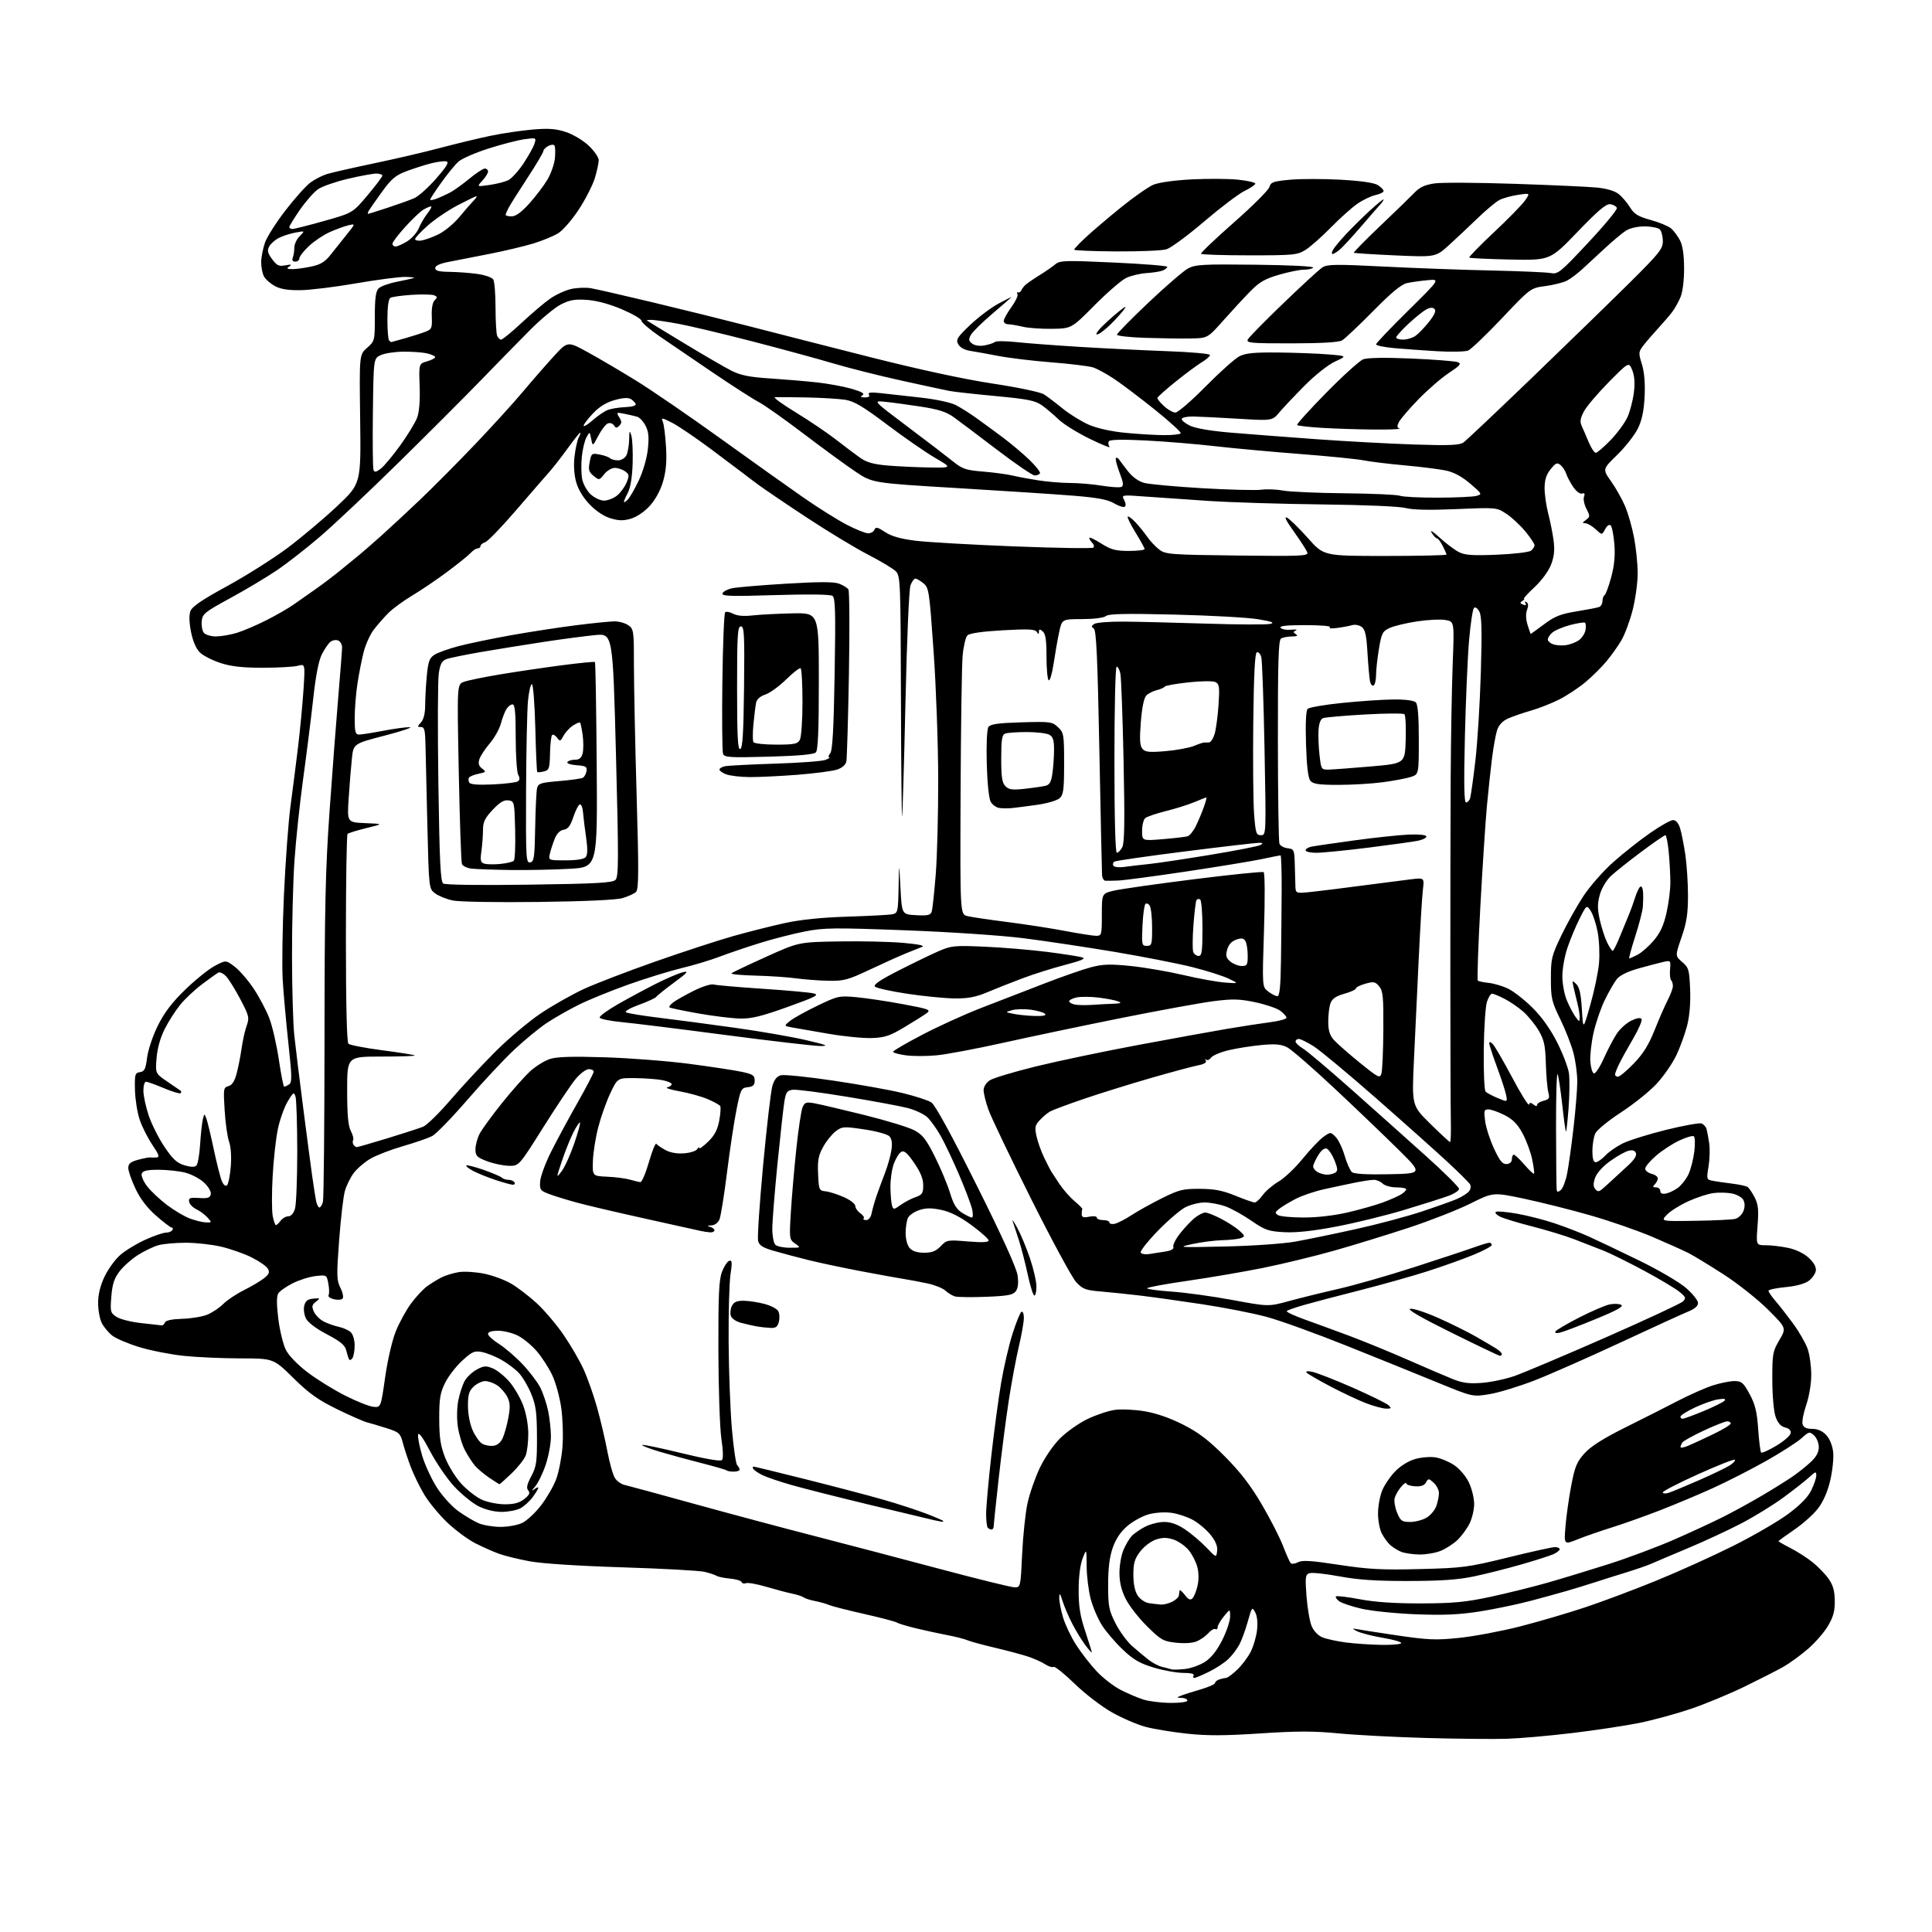 <?xml version="1.0" encoding="UTF-8" standalone="no"?>
<svg 
  version="1.1" 
  xmlns="http://www.w3.org/2000/svg" 
  xmlns:xlink="http://www.w3.org/1999/xlink" 
  xmlns:svg="http://www.w3.org/2000/svg"
  xmlns:rdf="http://www.w3.org/1999/02/22-rdf-syntax-ns#"
  xmlns:cc="http://creativecommons.org/ns#"
  xmlns:dc="http://purl.org/dc/elements/1.1/"
  viewBox="0 0 768 768"
  width="768"
  height="768"
>
<style>svg {background-color: white; }</style>"
<path stroke="none" fill="black" fill-rule="evenodd" d="M599.00,691.19C593.77,691.36 579.38,691.22 567.00,690.88C554.62,690.53 538.88,689.71 532.00,689.04C522.18,688.09 515.53,688.10 500.98,689.06C486.96,689.99 479.90,690.02 471.98,689.17C466.21,688.56 458.80,687.35 455.50,686.48C452.20,685.62 446.14,683.02 442.04,680.71C437.88,678.36 431.29,673.30 427.15,669.28C423.06,665.30 419.31,662.31 418.82,662.61C418.32,662.92 416.82,662.46 415.49,661.59C414.16,660.71 411.14,659.35 408.79,658.56C406.43,657.77 400.45,656.17 395.50,655.00C390.55,653.84 385.60,652.48 384.50,652.00C383.40,651.51 379.80,650.60 376.50,649.97C373.20,649.34 367.57,648.12 364.00,647.25C360.43,646.38 357.05,645.36 356.50,644.98C355.95,644.60 350.10,643.06 343.50,641.57C336.90,640.08 330.60,638.47 329.50,637.99C328.40,637.51 325.93,636.81 324.00,636.44C322.07,636.07 320.05,635.42 319.50,635.00C318.95,634.58 316.93,633.91 315.00,633.52C313.07,633.13 308.46,631.91 304.74,630.81C301.02,629.70 297.33,629.04 296.55,629.34C295.77,629.64 294.98,629.44 294.80,628.90C294.62,628.35 292.57,627.74 290.25,627.52C287.93,627.31 285.52,626.82 284.90,626.44C284.27,626.05 282.13,625.33 280.13,624.84C278.13,624.35 263.45,623.54 247.50,623.04C229.90,622.49 215.36,621.54 210.50,620.63C206.10,619.81 200.67,618.48 198.43,617.68C196.19,616.87 191.94,614.99 188.98,613.49C186.03,611.99 180.97,608.26 177.76,605.19C174.54,602.12 170.42,597.11 168.60,594.05C166.78,591.00 164.36,586.02 163.23,583.00C162.09,579.98 160.69,575.68 160.11,573.47C159.13,569.75 158.63,569.30 153.77,567.75C150.87,566.83 147.38,565.79 146.00,565.44C144.62,565.10 139.22,562.73 134.00,560.18C126.42,556.47 122.90,553.96 116.60,547.77C108.70,540.00 108.70,540.00 95.60,539.98C88.39,539.97 78.22,539.52 73.00,538.97C67.78,538.42 59.86,536.86 55.40,535.50C50.95,534.14 46.10,532.08 44.63,530.93C43.16,529.77 41.29,527.54 40.48,525.96C39.67,524.39 39.00,520.80 39.00,517.99C39.00,514.59 39.85,511.08 41.54,507.51C42.94,504.55 45.74,500.68 47.76,498.91C49.78,497.13 54.26,494.40 57.70,492.84C61.14,491.28 64.84,490.00 65.92,490.00C67.00,490.00 68.16,489.55 68.50,489.00C68.84,488.45 68.75,488.00 68.29,488.00C67.84,488.00 65.05,485.89 62.10,483.30C58.51,480.16 55.78,476.60 53.87,472.55C52.29,469.22 51.00,465.50 51.00,464.29C51.00,462.56 51.86,461.85 54.94,461.02C57.10,460.43 59.24,460.02 59.69,460.10C60.13,460.17 61.26,460.18 62.18,460.12C63.56,460.02 63.26,459.10 60.53,455.04C58.69,452.31 56.42,447.78 55.49,444.98C54.56,442.18 53.73,436.87 53.65,433.19C53.51,427.06 53.68,426.47 55.64,426.19C57.43,425.94 57.90,424.99 58.47,420.43C58.85,417.38 60.72,411.79 62.73,407.74C65.32,402.51 68.35,398.53 73.63,393.40C77.65,389.50 82.94,385.25 85.37,383.96C89.80,381.61 89.80,381.61 93.30,384.28C95.23,385.75 98.62,389.67 100.83,392.99C103.05,396.31 105.85,401.61 107.06,404.76C108.27,407.92 109.97,415.34 110.85,421.25C111.72,427.16 112.68,431.99 112.97,431.98C113.26,431.98 114.13,431.57 114.91,431.08C116.11,430.32 116.08,427.99 114.65,414.84C113.73,406.40 112.71,395.00 112.38,389.50C112.05,384.00 112.28,368.70 112.88,355.50C113.49,342.30 114.65,326.55 115.47,320.50C116.29,314.45 117.64,303.88 118.47,297.00C119.30,290.12 120.27,279.86 120.64,274.19C121.31,263.88 121.31,263.88 118.40,264.66C116.81,265.09 110.55,265.44 104.50,265.44C96.50,265.45 91.93,264.94 87.75,263.59C84.58,262.56 80.92,260.72 79.60,259.50C78.05,258.07 76.77,255.21 75.98,251.42C75.22,247.73 75.10,244.63 75.65,243.03C76.32,241.13 80.01,238.60 90.40,232.93C98.02,228.76 108.81,221.93 114.38,217.75C119.94,213.57 128.78,206.13 134.00,201.22C143.50,192.28 143.50,192.28 143.17,166.62C142.83,140.97 142.83,140.97 145.92,138.26C148.96,135.59 149.00,135.44 149.00,125.85C149.00,118.55 149.37,115.77 150.50,114.64C151.33,113.82 154.59,112.63 157.75,112.01C160.91,111.38 163.95,110.71 164.50,110.52C165.05,110.32 163.53,110.12 161.13,110.08C158.73,110.04 149.96,111.18 141.63,112.62C133.31,114.07 123.35,115.30 119.50,115.35C114.58,115.43 111.54,114.94 109.28,113.72C107.51,112.76 105.54,111.02 104.91,109.84C104.28,108.66 103.80,106.08 103.83,104.10C103.86,102.12 104.55,98.65 105.35,96.39C106.16,94.12 109.82,88.38 113.49,83.62C117.16,78.87 121.59,73.91 123.33,72.61C125.07,71.31 128.07,69.77 130.00,69.18C131.93,68.59 140.25,66.70 148.50,64.97C156.75,63.25 168.68,60.47 175.00,58.79C181.32,57.12 190.32,54.95 195.00,53.98C199.68,53.00 207.19,51.89 211.69,51.50C218.16,50.95 220.97,51.16 225.01,52.50C227.87,53.45 231.87,55.86 234.07,57.95C236.23,60.01 238.00,62.58 238.00,63.66C238.00,64.75 237.32,67.91 236.50,70.69C235.67,73.47 232.80,79.11 230.12,83.22C227.44,87.33 223.73,91.61 221.87,92.74C220.02,93.88 215.57,95.70 212.00,96.79C208.43,97.88 200.55,99.75 194.50,100.94C188.45,102.12 181.14,103.56 178.25,104.12C174.84,104.78 173.00,105.64 173.00,106.57C173.00,107.64 174.47,108.02 178.75,108.07C181.91,108.11 186.90,108.49 189.84,108.90C192.77,109.32 195.58,110.30 196.07,111.08C196.57,111.86 196.98,116.85 196.98,122.17C196.99,127.49 197.27,132.55 197.61,133.42C197.94,134.29 198.66,135.00 199.21,135.00C199.76,135.00 203.46,131.96 207.44,128.25C211.42,124.54 216.51,120.22 218.77,118.66C221.03,117.09 224.75,115.40 227.03,114.88C229.32,114.37 232.84,114.22 234.85,114.56C236.86,114.90 247.95,117.44 259.50,120.20C271.05,122.96 288.38,127.25 298.00,129.73C307.62,132.22 329.23,137.74 346.00,141.99C365.19,146.85 383.18,150.74 394.50,152.46C404.68,154.00 413.57,155.87 414.97,156.76C416.32,157.62 419.70,160.18 422.48,162.44C425.25,164.70 429.95,167.59 432.91,168.87C436.21,170.28 441.83,171.53 447.40,172.06C452.40,172.55 459.29,172.96 462.69,172.97C466.10,172.99 469.09,172.66 469.35,172.24C469.61,171.83 465.06,167.67 459.24,162.99C453.42,158.32 446.15,152.81 443.08,150.75C440.01,148.69 436.15,146.57 434.50,146.05C432.85,145.53 425.43,144.62 418.00,144.04C410.57,143.45 401.12,142.32 397.00,141.52C392.88,140.72 387.82,139.81 385.76,139.49C383.40,139.13 381.61,138.15 380.91,136.83C379.92,134.99 380.48,134.10 385.71,129.12C388.97,126.03 394.08,122.19 397.07,120.60C400.05,119.00 402.27,117.92 402.00,118.20C401.73,118.49 398.25,121.49 394.27,124.89C390.29,128.28 386.52,132.02 385.89,133.20C384.95,134.95 385.06,135.57 386.50,136.62C387.54,137.38 389.51,137.66 391.37,137.31C393.09,136.98 394.95,136.37 395.50,135.94C396.05,135.51 399.88,135.54 404.00,135.99C408.13,136.44 419.60,137.30 429.50,137.91C439.40,138.51 455.04,139.27 464.25,139.61C473.46,139.94 481.00,140.62 481.00,141.12C481.00,141.62 479.54,142.91 477.75,143.98C475.96,145.06 471.27,148.54 467.32,151.72C463.36,154.90 460.10,157.82 460.07,158.21C460.03,158.60 461.23,160.06 462.74,161.46C464.25,162.86 466.28,164.00 467.25,164.00C468.23,164.00 473.63,159.33 479.26,153.62C484.89,147.92 490.94,142.52 492.70,141.62C495.19,140.36 498.63,140.03 508.20,140.13C514.97,140.20 523.88,140.54 528.00,140.88C535.50,141.50 535.50,141.50 530.72,143.71C527.98,144.97 522.85,149.03 518.69,153.21C514.71,157.22 510.16,162.02 508.59,163.89C505.74,167.28 505.74,167.28 492.12,166.45C484.63,166.00 476.59,165.60 474.26,165.56C471.94,165.53 469.91,165.95 469.76,166.50C469.62,167.05 471.07,168.27 473.00,169.20C475.17,170.26 481.23,171.30 489.00,171.96C495.88,172.54 511.18,173.71 523.00,174.57C534.83,175.43 552.44,176.38 562.14,176.70C576.24,177.15 580.18,176.99 581.76,175.88C582.84,175.12 595.38,163.27 609.61,149.56C623.85,135.84 641.24,118.91 648.25,111.95C659.66,100.61 661.00,98.92 661.00,95.84C661.00,93.95 660.46,91.86 659.80,91.20C659.14,90.54 656.42,90.00 653.76,90.00C650.85,90.00 647.87,90.69 646.25,91.75C644.78,92.71 641.14,95.75 638.17,98.50C635.20,101.25 631.14,105.01 629.14,106.85C627.14,108.70 624.32,110.82 622.87,111.57C621.42,112.32 617.57,113.28 614.32,113.72C608.41,114.50 608.41,114.50 597.05,126.50C590.80,133.10 584.75,138.88 583.60,139.35C582.44,139.82 576.92,139.94 571.33,139.62C565.74,139.29 557.97,138.73 554.08,138.37C550.19,138.01 547.00,137.34 547.00,136.89C547.00,136.44 552.74,130.41 559.75,123.50C572.50,110.91 572.50,110.91 567.50,111.38C564.75,111.63 561.06,112.15 559.31,112.53C557.05,113.02 553.10,116.29 545.81,123.69C540.14,129.44 534.60,134.67 533.50,135.31C532.18,136.08 525.31,136.48 513.35,136.49C497.02,136.50 495.29,136.34 496.05,134.90C496.52,134.02 502.87,127.56 510.15,120.55C517.43,113.53 524.40,107.13 525.64,106.32C527.59,105.04 530.89,104.99 550.20,105.97C562.46,106.59 581.69,107.29 592.91,107.53C604.14,107.77 614.72,108.23 616.41,108.54C619.32,109.08 620.21,108.36 631.31,96.49C637.81,89.55 642.95,83.33 642.73,82.68C642.52,82.03 641.36,81.36 640.16,81.18C638.49,80.93 635.41,83.52 627.08,92.18C616.19,103.50 616.19,103.50 600.35,103.17C591.64,102.99 584.31,102.64 584.06,102.39C583.81,102.15 588.19,97.66 593.78,92.42C599.37,87.18 604.93,81.50 606.14,79.81C608.33,76.72 608.33,76.72 603.43,77.46C600.73,77.86 597.40,78.79 596.01,79.52C594.63,80.24 590.80,83.44 587.50,86.62C584.20,89.81 579.07,94.62 576.11,97.33C570.71,102.24 570.71,102.24 554.61,101.52C545.75,101.12 538.35,100.65 538.16,100.47C537.97,100.30 542.69,95.50 548.64,89.82C554.60,84.15 560.75,78.18 562.31,76.56C564.42,74.38 566.49,73.44 570.33,72.90C573.17,72.50 587.42,72.58 602.00,73.07C616.58,73.55 631.29,74.22 634.71,74.55C638.60,74.93 641.84,75.88 643.39,77.09C644.75,78.16 646.79,80.54 647.93,82.38C649.62,85.13 651.14,86.05 656.25,87.47C659.69,88.43 663.33,89.95 664.35,90.85C665.37,91.76 666.92,93.85 667.80,95.50C668.87,97.50 669.42,101.17 669.45,106.50C669.48,111.26 668.92,115.92 668.07,118.00C667.28,119.92 665.78,122.62 664.74,124.00C663.69,125.38 661.18,128.30 659.15,130.50C657.12,132.70 654.50,135.74 653.33,137.26C651.31,139.87 651.28,140.26 652.67,144.76C653.64,147.87 654.01,152.27 653.76,157.54C653.49,163.27 652.72,166.94 651.10,170.30C649.84,172.89 646.16,177.60 642.91,180.77C637.01,186.52 637.01,186.52 640.39,191.27C642.24,193.88 644.74,198.30 645.94,201.09C647.15,203.89 648.77,209.55 649.56,213.67C650.35,217.80 651.00,224.21 651.00,227.93C651.00,231.64 650.10,238.20 649.00,242.50C647.90,246.81 645.89,252.21 644.54,254.52C643.19,256.82 640.50,260.61 638.56,262.93C636.61,265.26 632.88,268.96 630.26,271.15C627.64,273.35 623.00,276.42 619.95,277.99C616.89,279.55 611.72,281.59 608.45,282.52C605.18,283.46 601.06,284.89 599.30,285.70C597.22,286.66 595.74,288.29 595.09,290.34C594.54,292.08 593.64,297.10 593.09,301.50C592.54,305.90 591.62,314.45 591.06,320.50C590.50,326.55 589.33,344.49 588.46,360.36C587.60,376.23 587.14,389.47 587.45,389.78C587.75,390.09 589.69,390.51 591.75,390.71C593.81,390.92 597.30,391.95 599.50,393.01C601.70,394.07 606.05,397.47 609.17,400.57C612.86,404.22 616.30,409.05 618.99,414.36C621.26,418.85 623.38,424.40 623.69,426.70C623.99,429.00 623.92,435.21 623.53,440.51C623.13,445.80 622.66,449.99 622.48,449.81C622.30,449.63 621.64,444.85 621.02,439.17C620.40,433.50 619.57,428.03 619.19,427.01C618.81,425.98 618.52,435.58 618.55,448.32C618.58,461.07 618.69,472.12 618.80,472.87C618.96,473.95 619.31,473.99 620.45,473.05C621.24,472.39 622.36,469.52 622.93,466.67C623.51,463.83 624.65,455.65 625.48,448.50C626.31,441.35 626.99,433.01 626.99,429.96C627.00,426.91 626.32,421.80 625.48,418.60C624.65,415.39 622.29,409.34 620.23,405.14C616.81,398.14 616.50,396.79 616.50,389.00C616.50,381.09 616.79,379.90 620.64,371.89C622.91,367.15 626.88,360.07 629.46,356.16C632.04,352.25 637.38,346.18 641.33,342.68C645.27,339.18 651.83,333.99 655.91,331.16C659.98,328.32 664.11,326.00 665.08,326.00C666.20,326.00 667.22,327.19 667.86,329.25C668.42,331.04 669.35,335.74 669.94,339.69C670.52,343.65 671.00,351.00 671.00,356.02C671.00,363.23 670.46,366.73 668.44,372.58C665.88,379.99 665.88,379.99 668.69,382.41C671.29,384.65 671.53,385.46 671.85,393.26C672.07,398.67 671.64,403.85 670.66,407.69C669.81,410.99 667.89,416.28 666.40,419.44C664.90,422.61 661.43,427.65 658.68,430.66C655.94,433.66 649.55,438.82 644.48,442.12C639.37,445.44 634.76,449.22 634.13,450.60C633.51,451.97 633.00,455.10 633.00,457.55C633.00,460.58 633.42,462.00 634.33,462.00C635.05,462.00 636.74,460.83 638.08,459.40C639.41,457.97 642.52,455.79 645.00,454.55C647.48,453.32 655.21,450.89 662.19,449.16C669.17,447.43 675.57,446.28 676.40,446.60C677.24,446.92 678.13,447.93 678.39,448.84C678.64,449.75 679.12,452.30 679.44,454.50C679.76,456.70 679.64,460.84 679.17,463.70C678.33,468.79 678.37,468.92 680.91,469.40C682.33,469.67 685.77,470.17 688.55,470.51C691.32,470.85 694.07,471.44 694.66,471.82C695.24,472.19 696.52,474.06 697.49,475.96C698.93,478.76 699.15,480.88 698.66,487.21C698.06,495.00 698.06,495.00 701.98,495.00C704.14,495.00 708.16,495.49 710.93,496.08C714.01,496.74 717.15,498.27 719.05,500.05C721.07,501.94 722.03,503.70 721.82,505.12C721.65,506.32 720.37,508.14 718.99,509.16C717.43,510.32 713.93,511.27 709.74,511.66C706.03,512.01 703.00,512.66 703.00,513.11C703.00,513.56 704.27,515.41 705.83,517.22C707.39,519.02 710.56,523.10 712.89,526.28C715.21,529.46 717.76,533.91 718.56,536.16C719.35,538.41 720.00,543.05 720.00,546.47C720.00,550.09 719.16,555.12 717.99,558.53C716.89,561.74 716.24,565.18 716.56,566.18C716.96,567.45 718.12,568.00 720.39,568.00C722.55,568.00 724.42,568.82 725.94,570.44C727.33,571.91 728.42,574.58 728.71,577.19C728.97,579.56 728.45,584.62 727.56,588.44C726.52,592.92 724.80,596.88 722.72,599.60C720.95,601.93 716.69,605.74 713.25,608.08C709.81,610.42 707.00,612.47 707.00,612.65C707.00,612.82 709.14,614.05 711.75,615.38C714.36,616.71 718.28,619.22 720.46,620.96C722.64,622.70 725.51,625.65 726.85,627.53C728.65,630.06 729.30,632.32 729.35,636.26C729.41,640.36 728.80,642.67 726.70,646.25C725.20,648.82 721.59,652.97 718.68,655.48C715.78,657.99 711.40,661.18 708.95,662.57C706.50,663.96 699.55,667.50 693.50,670.45C687.45,673.39 677.77,677.40 672.00,679.35C666.23,681.30 657.00,683.81 651.50,684.92C646.00,686.02 634.08,687.82 625.00,688.91C615.92,690.00 604.23,691.03 599.00,691.19zM465.25,676.93C469.13,676.97 472.00,676.57 472.00,676.00C472.00,675.45 470.99,674.97 469.75,674.93C467.61,674.87 467.60,674.82 469.50,674.05C470.60,673.60 474.09,672.48 477.25,671.57C480.41,670.65 483.00,669.50 483.00,669.02C483.00,668.53 483.79,667.88 484.75,667.58C485.71,667.27 486.95,667.00 487.50,666.97C488.05,666.93 490.00,665.47 491.84,663.70C493.67,661.94 496.06,658.78 497.14,656.68C498.23,654.58 499.36,650.72 499.68,648.09C500.03,645.09 499.77,642.43 498.97,640.94C497.74,638.65 497.62,638.81 496.03,644.53C495.12,647.81 493.61,651.95 492.68,653.72C491.74,655.49 489.75,658.11 488.24,659.54C486.73,660.98 483.28,663.24 480.56,664.57C477.85,665.91 475.23,667.00 474.75,667.00C474.27,667.00 474.16,666.55 474.50,666.00C474.88,665.39 473.30,665.00 470.42,665.00C467.83,665.00 462.56,664.06 458.71,662.91C453.12,661.25 450.61,659.80 446.38,655.79C443.45,653.03 439.72,648.67 438.08,646.12C436.44,643.57 434.40,638.80 433.55,635.53C432.70,632.26 431.98,626.41 431.96,622.54C431.91,615.50 431.91,615.50 430.36,619.50C429.39,621.98 428.79,626.74 428.78,632.00C428.76,638.54 429.36,642.32 431.38,648.38C432.82,652.71 434.00,656.51 434.00,656.82C434.00,657.13 432.84,655.84 431.42,653.94C430.00,652.05 427.68,648.25 426.26,645.50C424.84,642.75 423.10,638.70 422.40,636.50C421.37,633.26 421.12,632.99 421.07,635.07C421.03,636.48 421.70,640.00 422.56,642.90C423.42,645.79 425.75,650.70 427.75,653.82C429.74,656.93 433.41,661.67 435.91,664.34C438.41,667.01 442.72,670.35 445.48,671.76C448.24,673.17 452.30,674.90 454.50,675.60C456.70,676.29 461.54,676.90 465.25,676.93zM470.97,663.46C473.42,663.20 477.09,661.88 479.11,660.55C481.54,658.94 483.84,656.00 485.89,651.90C487.60,648.48 489.00,644.29 489.00,642.59C488.99,639.50 488.99,639.50 486.53,642.50C485.18,644.15 484.06,646.09 484.04,646.81C484.02,647.53 483.61,647.88 483.13,647.58C482.66,647.29 481.42,648.00 480.38,649.16C479.35,650.32 477.27,651.80 475.76,652.44C474.10,653.15 470.86,653.37 467.49,653.00C462.39,652.44 461.48,651.92 455.94,646.44C452.64,643.18 448.82,638.27 447.47,635.55C445.77,632.15 445.00,628.94 445.00,625.27C445.00,622.34 445.69,618.28 446.54,616.25C447.38,614.23 448.85,611.72 449.79,610.68C450.73,609.64 453.17,607.94 455.21,606.89C457.25,605.85 460.66,605.00 462.79,605.00C465.41,605.00 468.08,605.95 471.08,607.96C473.51,609.59 477.30,612.80 479.50,615.10C483.50,619.27 483.50,619.27 483.83,616.52C484.05,614.63 483.24,612.62 481.24,610.13C479.63,608.13 476.51,605.49 474.30,604.25C472.08,603.01 468.19,601.71 465.65,601.37C462.96,601.00 459.16,601.26 456.56,601.98C454.10,602.67 450.30,604.76 448.12,606.63C445.45,608.92 443.56,611.73 442.33,615.26C441.06,618.91 440.50,623.38 440.50,630.00C440.50,638.53 440.80,640.09 443.44,645.30C445.06,648.50 448.01,652.55 450.01,654.30C452.00,656.06 454.95,658.53 456.57,659.79C458.18,661.04 460.62,662.32 462.00,662.62C463.38,662.93 464.95,663.35 465.50,663.56C466.05,663.77 468.51,663.73 470.97,663.46zM549.25,653.87C553.51,653.94 557.00,653.61 557.00,653.14C557.00,652.66 553.74,651.73 549.75,651.07C545.76,650.41 541.15,649.23 539.50,648.45C537.85,647.66 537.40,647.22 538.50,647.46C539.60,647.70 547.02,648.86 555.00,650.04C567.83,651.93 570.73,652.05 580.17,651.07C586.04,650.45 596.84,648.42 604.17,646.55C611.50,644.67 623.12,641.27 630.00,638.98C636.88,636.70 649.70,631.89 658.50,628.29C667.30,624.70 681.03,618.49 689.01,614.49C697.00,610.49 706.79,604.81 710.77,601.86C715.63,598.27 718.67,595.16 720.01,592.43C721.10,590.20 722.00,587.53 722.00,586.50C722.00,584.83 721.70,584.91 719.25,587.17C717.74,588.57 713.12,592.20 709.00,595.23C704.88,598.27 697.23,602.97 692.00,605.68C686.77,608.39 677.33,612.77 671.00,615.42C664.67,618.07 658.15,620.83 656.50,621.57C654.85,622.30 650.35,623.86 646.50,625.04C642.65,626.23 637.02,627.99 634.00,628.98C630.98,629.96 626.02,631.48 623.00,632.36C619.98,633.24 613.30,635.08 608.16,636.44C603.02,637.79 594.02,639.66 588.16,640.59C580.11,641.85 573.95,642.13 563.00,641.71C555.02,641.40 545.29,640.42 541.37,639.52C537.45,638.63 533.40,637.28 532.37,636.53C531.34,635.78 530.76,634.91 531.07,634.60C531.38,634.29 535.65,634.80 540.57,635.73C546.64,636.88 554.46,637.41 565.00,637.38C577.77,637.34 582.61,636.88 592.50,634.76C599.10,633.34 609.23,630.83 615.00,629.19C620.77,627.55 631.80,624.19 639.50,621.74C647.20,619.28 658.90,614.90 665.50,612.01C672.10,609.12 680.88,605.06 685.00,602.98C689.12,600.91 696.10,597.08 700.50,594.48C704.90,591.88 710.32,588.49 712.54,586.97C714.77,585.44 718.03,582.84 719.79,581.19C722.00,579.13 723.00,577.28 723.00,575.25C723.00,573.63 722.15,571.54 721.12,570.61C719.33,568.99 719.08,569.04 716.16,571.70C714.47,573.24 708.23,577.25 702.30,580.61C696.36,583.97 686.77,588.87 681.00,591.50C675.23,594.12 665.55,598.18 659.50,600.52C653.45,602.86 644.90,605.89 640.50,607.26C636.10,608.63 630.07,610.73 627.10,611.92C621.70,614.09 621.70,614.09 622.30,606.79C622.62,602.78 623.65,595.50 624.58,590.60C626.03,582.99 626.80,581.12 629.88,577.71C632.39,574.93 637.32,571.81 646.00,567.48C652.87,564.06 662.33,559.28 667.00,556.86C671.67,554.44 677.91,551.68 680.86,550.73C683.82,549.78 687.68,549.00 689.46,549.00C692.31,549.00 693.01,549.59 695.48,554.14C697.70,558.22 698.41,561.11 698.90,568.07C699.24,572.90 699.77,577.11 700.08,577.41C700.39,577.72 703.08,576.51 706.06,574.73C709.04,572.95 711.62,570.73 711.80,569.78C712.02,568.65 711.29,567.86 709.61,567.44C707.87,567.00 706.70,565.68 705.82,563.15C705.09,561.07 704.53,554.79 704.52,548.50C704.50,538.22 704.68,537.19 707.32,532.71C710.14,527.91 710.14,527.91 702.82,520.60C698.79,516.58 690.90,510.31 685.28,506.68C679.66,503.05 673.36,499.21 671.28,498.15C669.20,497.09 662.74,494.19 656.92,491.70C651.10,489.22 640.03,485.37 632.31,483.16C624.59,480.94 612.72,477.96 605.92,476.52C593.56,473.91 593.56,473.91 584.53,478.42C579.56,480.90 568.52,485.23 560.00,488.04C551.48,490.84 538.20,494.93 530.50,497.11C522.80,499.30 510.12,502.38 502.33,503.96C494.53,505.54 480.92,507.87 472.08,509.14C463.23,510.41 456.00,511.75 456.00,512.11C456.00,512.47 460.39,513.06 465.75,513.43C471.11,513.80 481.97,515.29 489.87,516.76C504.25,519.42 504.25,519.42 512.37,517.20C516.84,515.98 525.67,513.80 532.00,512.36C538.33,510.92 551.83,507.05 562.00,503.77C572.17,500.49 582.88,496.95 585.79,495.90C588.70,494.86 591.51,494.00 592.04,494.00C592.57,494.00 593.00,494.41 593.00,494.91C593.00,495.41 589.74,497.16 585.75,498.80C581.76,500.45 573.53,503.39 567.45,505.34C561.37,507.29 549.22,510.71 540.45,512.94C531.68,515.16 521.72,517.78 518.32,518.76C514.92,519.73 511.86,520.81 511.52,521.15C511.18,521.49 514.41,523.01 518.70,524.54C522.99,526.07 531.11,529.05 536.73,531.15C542.36,533.26 552.71,537.51 559.73,540.59C566.76,543.68 574.75,547.11 577.50,548.21C581.35,549.75 583.99,550.10 589.00,549.72C592.58,549.46 598.42,548.23 602.00,546.99C605.58,545.75 621.77,538.90 638.00,531.78C654.23,524.65 668.17,518.16 669.00,517.34C670.33,516.03 670.16,515.59 667.50,513.44C665.85,512.11 659.55,508.35 653.50,505.10C647.45,501.84 640.25,498.28 637.50,497.18C634.75,496.09 629.50,494.04 625.84,492.64C622.18,491.23 614.56,488.91 608.91,487.48C603.26,486.04 597.53,484.29 596.17,483.58C594.82,482.87 594.13,482.04 594.64,481.72C595.15,481.41 598.92,481.74 603.03,482.46C607.14,483.18 613.91,484.91 618.08,486.32C622.25,487.72 628.32,490.07 631.58,491.54C634.84,493.01 643.80,497.28 651.50,501.03C659.36,504.86 667.58,509.68 670.25,512.01C672.86,514.29 675.00,516.97 675.00,517.97C675.00,519.13 673.65,520.32 671.25,521.29C669.19,522.12 657.15,527.62 644.50,533.52C631.85,539.41 616.49,546.20 610.37,548.60C604.25,551.00 596.14,553.50 592.34,554.15C585.45,555.33 585.45,555.33 571.47,549.59C563.79,546.43 547.55,539.87 535.40,535.00C523.24,530.13 508.94,524.96 503.62,523.51C498.29,522.06 486.64,519.77 477.72,518.43C468.80,517.09 457.68,515.53 453.00,514.98C448.32,514.43 441.40,513.71 437.61,513.39C431.52,512.88 430.37,512.44 427.79,509.66C426.18,507.92 418.10,493.00 409.84,476.50C401.58,460.00 393.96,444.07 392.91,441.09C391.86,438.12 391.00,434.64 391.00,433.37C391.00,432.01 392.02,430.38 393.46,429.44C394.81,428.55 403.02,426.08 411.71,423.94C420.39,421.81 438.52,418.00 452.00,415.48C465.48,412.96 481.45,410.06 487.50,409.03C493.55,408.00 501.43,406.79 505.00,406.33C508.57,405.87 511.46,405.07 511.41,404.54C511.36,404.01 510.23,402.77 508.91,401.78C507.58,400.80 503.12,399.28 499.00,398.41C492.73,397.09 490.03,397.02 482.50,397.97C477.55,398.60 461.12,401.59 446.00,404.62C430.88,407.65 409.73,412.09 399.00,414.48C388.27,416.87 376.25,419.14 372.28,419.51C368.31,419.89 362.80,419.89 360.03,419.50C357.26,419.12 355.00,418.49 355.00,418.10C355.00,417.71 360.29,414.63 366.75,411.26C373.21,407.88 383.68,403.13 390.00,400.69C396.32,398.26 407.45,393.96 414.71,391.13C421.98,388.30 430.53,385.32 433.71,384.49C438.43,383.26 441.33,383.17 449.50,384.00C455.00,384.57 464.45,386.19 470.50,387.61C476.55,389.03 483.98,390.37 487.00,390.59C492.50,390.99 492.50,390.99 488.40,389.02C486.15,387.94 479.70,385.89 474.07,384.47C468.44,383.05 454.60,380.33 443.32,378.43C432.04,376.54 415.76,374.09 407.15,372.99C398.17,371.85 378.05,370.49 359.94,369.81C331.46,368.73 327.54,368.78 319.90,370.28C315.24,371.19 307.17,373.27 301.97,374.89C296.76,376.51 289.56,378.96 285.96,380.33C282.36,381.70 275.61,383.73 270.96,384.84C266.31,385.95 256.77,388.89 249.76,391.38C242.76,393.87 233.80,397.53 229.85,399.51C225.91,401.49 220.27,404.70 217.33,406.66C214.39,408.61 208.63,413.34 204.54,417.16C200.44,420.98 192.03,429.97 185.85,437.13C179.66,444.29 173.33,450.81 171.77,451.62C170.21,452.42 165.02,454.22 160.22,455.60C155.42,456.99 149.60,459.23 147.28,460.58C144.97,461.94 141.97,464.50 140.63,466.27C139.29,468.05 137.69,471.30 137.08,473.50C136.47,475.70 135.45,484.50 134.81,493.05C133.76,507.09 133.81,508.92 135.34,511.98C136.30,513.90 136.65,515.75 136.16,516.24C135.68,516.72 134.10,516.81 132.65,516.45C131.20,516.08 130.28,515.36 130.61,514.83C130.93,514.30 130.90,512.27 130.53,510.31C129.87,506.78 129.84,506.76 125.48,507.25C123.06,507.52 118.96,508.81 116.35,510.12C113.75,511.43 111.16,513.26 110.60,514.18C109.92,515.32 109.93,518.61 110.64,524.32C111.22,528.97 112.58,534.51 113.66,536.64C114.83,538.93 118.37,542.57 122.33,545.57C126.01,548.36 132.73,552.52 137.26,554.80C141.79,557.09 146.83,559.09 148.45,559.23C151.39,559.50 151.39,559.50 153.11,547.43C154.10,540.49 155.91,532.72 157.37,529.14C158.76,525.71 161.45,520.79 163.36,518.20C165.26,515.62 168.09,512.56 169.66,511.40C171.22,510.25 173.85,508.63 175.50,507.79C177.15,506.96 180.30,506.01 182.50,505.67C184.70,505.34 189.22,505.64 192.55,506.33C195.88,507.02 200.68,508.79 203.21,510.28C205.74,511.76 210.26,515.21 213.25,517.95C216.25,520.69 221.05,526.32 223.92,530.47C226.79,534.63 230.43,540.88 232.01,544.37C233.59,547.85 236.01,554.71 237.37,559.60C238.74,564.50 240.57,572.30 241.45,576.95C242.32,581.60 243.67,586.38 244.46,587.57C245.24,588.77 246.92,589.98 248.19,590.26C249.46,590.54 261.98,593.94 276.00,597.82C290.02,601.69 311.40,607.41 323.50,610.52C335.60,613.64 357.99,619.52 373.26,623.59C388.53,627.67 402.08,631.00 403.36,631.00C405.66,631.00 405.71,630.79 406.32,617.75C406.66,610.46 407.62,601.36 408.46,597.53C409.30,593.69 411.49,587.39 413.33,583.52C415.25,579.49 418.67,574.49 421.37,571.79C423.95,569.21 428.86,565.74 432.28,564.09C435.70,562.45 440.60,560.80 443.18,560.45C445.75,560.09 451.10,560.34 455.07,561.01C459.72,561.80 465.18,563.70 470.40,566.36C476.59,569.52 480.51,572.52 487.00,579.06C493.10,585.22 497.22,590.57 501.60,598.07C504.96,603.80 508.74,611.20 510.01,614.50C511.27,617.80 512.64,620.88 513.05,621.34C513.45,621.81 514.76,621.66 515.95,621.03C517.64,620.12 521.14,620.34 532.19,622.03C543.97,623.83 549.22,624.11 564.38,623.73C581.44,623.30 583.49,623.03 599.34,619.14C608.61,616.86 617.05,615.00 618.09,615.00C619.14,615.00 620.00,615.38 620.00,615.84C620.00,616.30 618.90,617.18 617.55,617.80C616.20,618.41 610.46,620.25 604.80,621.88C599.13,623.51 590.67,625.65 586.00,626.63C579.73,627.96 572.90,628.44 560.00,628.47C546.98,628.49 539.90,628.02 532.33,626.61C526.74,625.57 521.39,625.02 520.44,625.39C518.91,625.97 518.79,627.05 519.36,634.58C519.73,639.27 520.64,644.59 521.39,646.38C522.20,648.33 523.94,650.15 525.68,650.87C527.29,651.53 531.50,652.45 535.05,652.91C538.60,653.37 544.99,653.80 549.25,653.87zM461.50,637.84C462.60,637.91 464.62,637.40 466.00,636.71C467.38,636.01 468.56,634.89 468.62,634.22C468.69,633.55 468.82,632.66 468.90,632.25C468.98,631.84 469.91,632.62 470.97,634.00C472.40,635.86 473.18,636.21 474.02,635.37C474.65,634.75 475.55,632.50 476.04,630.37C476.58,628.00 476.54,625.06 475.93,622.80C475.39,620.76 473.82,617.75 472.44,616.11C471.06,614.47 468.37,612.62 466.47,611.99C463.86,611.13 462.13,611.13 459.49,612.00C457.54,612.65 454.76,614.75 453.26,616.73C451.03,619.65 450.53,621.34 450.53,625.97C450.53,629.64 451.14,632.56 452.24,634.25C453.21,635.73 455.16,637.04 456.73,637.28C458.25,637.51 460.40,637.76 461.50,637.84zM564.28,617.94C561.65,617.90 558.38,617.43 557.02,616.88C555.66,616.34 553.70,615.13 552.67,614.20C551.64,613.27 550.11,611.18 549.27,609.55C548.43,607.93 547.76,604.29 547.79,601.47C547.81,598.64 548.57,594.57 549.47,592.42C550.36,590.26 552.70,586.86 554.65,584.85C556.79,582.66 559.97,580.71 562.61,579.97C565.03,579.29 568.64,579.00 570.64,579.33C572.64,579.65 575.96,581.03 578.02,582.39C580.16,583.81 582.67,586.74 583.88,589.25C585.05,591.66 586.00,595.53 586.00,597.86C586.00,600.18 585.14,603.75 584.09,605.79C583.04,607.83 580.90,610.71 579.34,612.20C577.78,613.68 574.83,615.59 572.78,616.45C570.74,617.30 566.91,617.97 564.28,617.94zM394.17,608.00C393.71,608.00 393.03,607.70 392.67,607.33C392.30,606.97 392.00,604.49 392.00,601.82C392.00,599.16 392.92,588.79 394.05,578.79C395.18,568.79 396.95,555.62 397.99,549.53C399.04,543.44 401.05,534.77 402.47,530.27C403.90,525.77 405.50,521.81 406.03,521.48C406.57,521.15 407.00,522.19 407.00,523.86C407.00,525.50 406.10,530.62 405.01,535.24C403.91,539.86 402.10,549.60 400.98,556.88C399.86,564.17 398.07,578.09 396.98,587.81C395.90,597.54 395.01,606.06 395.01,606.75C395.00,607.44 394.62,608.00 394.17,608.00zM198.85,606.96C201.79,606.98 205.70,606.29 207.55,605.41C209.39,604.54 212.75,601.42 215.02,598.48C217.29,595.54 220.00,590.88 221.04,588.13C222.09,585.38 223.23,579.61 223.58,575.32C223.93,571.02 223.71,563.99 223.11,559.69C222.50,555.40 220.89,549.53 219.53,546.66C218.17,543.78 215.42,539.51 213.42,537.18C211.42,534.84 208.05,532.05 205.93,530.97C203.81,529.88 200.26,529.00 198.04,529.00C195.47,529.00 194.00,529.46 194.00,530.25C194.00,530.94 195.96,532.74 198.36,534.25C200.75,535.76 204.98,539.40 207.74,542.32C210.51,545.25 213.67,549.41 214.77,551.57C215.86,553.73 217.26,557.88 217.88,560.80C218.49,563.71 219.00,568.34 219.00,571.08C219.00,573.82 218.06,578.86 216.92,582.28C215.77,585.70 213.86,589.61 212.67,590.97C211.36,592.46 211.19,592.91 212.25,592.10C213.21,591.36 214.00,591.05 214.00,591.42C214.00,591.78 212.99,593.46 211.75,595.14C210.51,596.82 208.28,598.83 206.80,599.60C205.31,600.37 201.99,601.00 199.41,601.00C196.56,601.00 192.97,600.13 190.25,598.77C187.80,597.54 183.45,594.01 180.58,590.92C177.72,587.82 173.39,581.51 170.98,576.89C168.13,571.47 166.45,569.14 166.21,570.30C166.00,571.29 166.76,575.13 167.88,578.84C169.01,582.55 171.67,588.26 173.81,591.54C175.94,594.82 179.76,598.98 182.29,600.78C184.83,602.58 188.39,604.70 190.20,605.49C192.02,606.28 195.91,606.94 198.85,606.96zM374.25,604.88C373.84,604.82 372.60,604.57 371.50,604.34C370.40,604.10 359.15,601.42 346.50,598.37C333.85,595.33 319.57,591.72 314.77,590.35C309.98,588.99 304.70,587.20 303.04,586.37C301.39,585.55 299.78,584.45 299.46,583.94C299.14,583.42 299.19,583.00 299.56,583.00C299.94,583.00 309.30,585.28 320.37,588.06C331.44,590.84 345.23,594.46 351.00,596.11C356.77,597.76 364.54,600.29 368.25,601.72C371.96,603.15 375.00,604.47 375.00,604.66C375.00,604.85 374.66,604.95 374.25,604.88zM560.54,605.00C562.55,605.00 565.49,604.24 567.07,603.30C568.65,602.37 570.41,600.27 570.97,598.65C571.54,597.03 572.00,594.71 572.00,593.51C572.00,592.30 571.06,590.46 569.92,589.43C567.95,587.64 567.78,587.63 566.85,589.30C566.16,590.53 564.84,590.98 562.44,590.82C560.55,590.70 559.00,590.16 559.00,589.64C559.00,589.12 558.09,589.75 556.97,591.03C555.86,592.32 554.70,594.35 554.40,595.54C554.10,596.74 554.54,599.35 555.38,601.36C556.73,604.60 557.30,605.00 560.54,605.00zM200.62,597.98C204.32,597.99 206.47,597.42 208.40,595.90C210.44,594.30 210.81,593.48 209.98,592.47C209.16,591.49 209.47,590.06 211.19,586.83C213.23,583.01 213.49,581.15 213.45,571.00C213.41,561.40 213.02,558.59 211.13,554.00C209.88,550.98 207.66,547.24 206.20,545.71C204.74,544.17 201.59,541.83 199.21,540.49C196.82,539.16 193.36,537.78 191.51,537.44C188.57,536.88 187.62,537.31 183.67,540.95C181.20,543.23 178.14,547.21 176.88,549.80C174.96,553.71 174.58,556.09 174.60,564.00C174.62,571.54 175.10,574.72 176.95,579.42C178.22,582.67 181.12,587.35 183.39,589.82C185.65,592.28 189.30,595.12 191.50,596.13C193.70,597.13 197.80,597.97 200.62,597.98zM663.25,593.44C664.49,593.05 669.92,590.80 675.33,588.43C680.74,586.06 686.29,583.38 687.67,582.48C689.05,581.58 689.92,580.58 689.61,580.27C689.29,579.96 682.73,582.55 675.02,586.03C667.31,589.50 661.00,592.75 661.00,593.24C661.00,593.73 662.01,593.82 663.25,593.44zM198.57,590.00C198.41,590.00 196.58,588.84 194.49,587.43C192.41,586.02 189.87,583.88 188.83,582.68C187.80,581.48 186.02,578.73 184.87,576.57C183.72,574.41 182.42,570.14 181.99,567.07C181.53,563.81 181.62,559.43 182.22,556.50C182.78,553.75 183.94,550.29 184.80,548.81C185.66,547.33 187.80,545.34 189.57,544.39C192.34,542.90 193.21,542.84 195.93,543.97C197.66,544.69 200.63,547.09 202.53,549.31C204.43,551.53 206.89,555.76 207.99,558.71C209.17,561.85 210.00,566.52 210.00,569.97C210.00,573.22 209.54,577.09 208.97,578.59C208.40,580.08 205.89,583.26 203.40,585.65C200.90,588.04 198.73,590.00 198.57,590.00zM291.67,585.00C290.38,585.00 289.11,584.78 288.85,584.51C288.58,584.25 284.12,582.95 278.93,581.63C273.74,580.32 266.19,578.25 262.15,577.05C258.11,575.84 255.02,574.65 255.27,574.39C255.53,574.14 262.56,575.60 270.90,577.64C280.19,579.91 286.41,580.99 286.98,580.42C287.55,579.85 287.47,576.59 286.77,572.00C286.15,567.87 285.61,552.12 285.57,537.00C285.51,514.84 285.79,508.74 287.00,505.58C287.82,503.42 289.12,501.45 289.88,501.20C291.02,500.83 291.11,501.79 290.38,506.62C289.90,509.86 289.56,521.95 289.64,533.50C289.71,545.05 290.30,560.58 290.94,568.00C291.58,575.42 292.53,581.93 293.05,582.45C293.57,582.97 294.00,583.76 294.00,584.20C294.00,584.64 292.95,585.00 291.67,585.00zM671.25,574.64C673.04,573.88 677.54,571.79 681.25,570.00C684.96,568.21 688.00,566.35 688.00,565.87C688.00,565.39 687.37,565.00 686.59,565.00C685.81,565.00 681.65,566.64 677.34,568.65C673.03,570.66 669.17,572.80 668.77,573.40C668.36,574.01 668.02,574.84 668.02,575.26C668.01,575.68 669.46,575.40 671.25,574.64zM195.99,574.74C197.57,574.59 198.95,573.52 199.76,571.82C200.47,570.35 201.50,566.65 202.07,563.61C202.89,559.15 202.80,557.51 201.60,555.18C200.77,553.60 198.97,551.56 197.59,550.65C196.20,549.74 194.07,549.00 192.85,549.00C191.63,549.00 189.59,549.98 188.31,551.17C186.42,552.95 186.00,554.37 186.02,558.92C186.03,562.21 186.82,566.21 187.93,568.65C188.96,570.93 190.64,573.29 191.66,573.89C192.67,574.49 194.62,574.88 195.99,574.74zM668.86,564.00C669.34,564.00 673.05,562.63 677.11,560.96C681.17,559.28 684.94,557.42 685.49,556.83C686.21,556.05 685.49,555.89 682.99,556.27C681.07,556.56 676.90,558.02 673.74,559.51C670.58,561.01 668.00,562.63 668.00,563.12C668.00,563.60 668.39,564.00 668.86,564.00zM550.96,559.95C549.61,559.92 546.03,558.95 543.01,557.79C539.99,556.63 533.69,553.67 529.01,551.21C524.33,548.75 520.05,546.28 519.50,545.73C518.83,545.07 519.53,544.93 521.59,545.31C523.29,545.63 530.49,548.44 537.59,551.55C544.69,554.67 551.16,557.85 551.96,558.61C553.24,559.82 553.10,559.99 550.96,559.95zM140.11,539.86C139.64,540.60 139.03,540.83 138.76,540.36C138.50,539.89 137.99,538.29 137.63,536.80C137.14,534.73 135.36,533.24 129.94,530.40C125.62,528.13 122.40,525.69 121.61,524.10C120.90,522.67 120.60,520.38 120.95,519.00C121.42,517.13 122.33,516.43 124.54,516.23C127.35,515.97 127.40,516.03 125.58,517.46C123.97,518.72 123.84,519.36 124.79,521.44C125.41,522.79 127.17,524.55 128.71,525.33C130.24,526.12 132.97,527.08 134.76,527.46C136.55,527.85 138.69,528.83 139.51,529.65C140.33,530.47 140.99,532.80 140.98,534.82C140.98,536.84 140.58,539.11 140.11,539.86zM596.25,538.96C595.84,538.94 587.17,534.80 577.00,529.76C564.77,523.71 559.21,520.49 560.59,520.25C561.75,520.06 566.70,521.67 571.59,523.84C576.49,526.01 583.20,529.32 586.50,531.21C589.80,533.10 593.51,535.28 594.75,536.06C595.99,536.84 597.00,537.82 597.00,538.24C597.00,538.66 596.66,538.98 596.25,538.96zM620.10,529.75C618.59,530.09 617.94,529.91 618.34,529.26C618.69,528.69 622.92,526.21 627.74,523.74C632.56,521.28 637.95,518.95 639.71,518.56C641.48,518.17 643.61,518.24 644.45,518.71C645.55,519.33 642.72,520.90 634.23,524.38C627.78,527.03 621.42,529.45 620.10,529.75zM306.23,527.86C304.73,527.79 302.38,527.53 301.00,527.30C299.62,527.06 296.84,526.44 294.81,525.91C292.59,525.34 290.88,524.18 290.50,523.02C290.17,521.95 290.38,520.16 290.98,519.04C291.79,517.52 293.02,517.02 295.79,517.08C297.83,517.12 301.48,517.69 303.90,518.33C306.33,518.97 308.75,520.22 309.30,521.10C309.85,521.97 309.99,523.89 309.63,525.35C309.10,527.46 308.40,527.97 306.23,527.86zM64.28,526.86C64.71,526.94 65.28,526.42 65.56,525.72C65.87,524.89 68.32,524.37 72.49,524.24C76.04,524.14 80.52,523.39 82.46,522.58C84.40,521.77 87.22,519.87 88.74,518.35C90.26,516.83 93.97,514.35 97.00,512.84C100.03,511.33 103.62,509.19 105.00,508.09C107.01,506.48 107.29,505.73 106.45,504.29C105.87,503.31 102.94,501.28 99.95,499.80C96.95,498.31 91.49,496.40 87.80,495.55C84.12,494.70 77.82,494.00 73.80,494.01C69.79,494.01 64.91,494.45 62.97,494.99C61.02,495.53 57.37,497.28 54.85,498.88C52.33,500.48 49.03,503.41 47.52,505.39C45.40,508.17 44.65,510.45 44.26,515.39C43.77,521.44 43.88,521.88 46.35,523.49C47.78,524.43 52.23,525.54 56.23,525.96C60.23,526.38 63.85,526.79 64.28,526.86zM391.98,515.50C386.22,515.72 380.64,515.66 379.60,515.35C378.55,515.04 376.85,514.01 375.82,513.05C374.80,512.09 371.60,510.81 368.73,510.19C365.85,509.58 361.70,508.80 359.50,508.45C357.30,508.11 349.65,506.72 342.50,505.37C335.35,504.02 325.90,502.02 321.50,500.93C317.10,499.84 310.90,498.19 307.72,497.27C303.20,495.97 301.81,495.09 301.35,493.26C301.03,491.98 301.93,478.45 303.35,463.21C304.77,447.97 306.42,433.82 307.01,431.76C307.77,429.14 308.80,427.84 310.44,427.43C311.73,427.10 321.05,428.05 331.15,429.55C341.24,431.04 353.64,433.25 358.69,434.48C363.75,435.70 368.94,437.38 370.22,438.23C371.73,439.22 378.11,450.87 388.22,471.13C398.44,491.58 404.10,504.07 404.51,507.00C404.92,510.04 404.69,512.08 403.79,513.29C402.70,514.77 400.59,515.16 391.98,515.50zM411.17,515.00C410.71,515.00 409.55,511.30 408.57,506.78C407.60,502.26 406.01,496.07 405.03,493.03C404.05,489.99 402.94,486.60 402.57,485.50C402.19,484.40 403.03,485.61 404.43,488.18C405.82,490.75 408.10,496.23 409.48,500.36C410.87,504.48 412.00,509.46 412.00,511.43C412.00,513.39 411.63,515.00 411.17,515.00zM456.79,498.51C458.28,498.28 461.17,497.82 463.20,497.51C465.65,497.12 466.74,496.49 466.42,495.65C466.15,494.94 467.31,492.60 469.00,490.43C470.69,488.27 473.29,485.49 474.78,484.25C476.28,483.02 478.22,482.01 479.10,482.00C479.98,482.00 482.91,483.16 485.60,484.59C488.30,486.01 491.53,488.13 492.80,489.31C494.93,491.28 494.96,491.49 493.30,492.15C492.31,492.54 489.02,492.92 486.00,492.99C482.98,493.06 477.57,493.75 474.00,494.53C467.80,495.87 468.40,495.91 487.00,495.50C498.04,495.25 510.19,494.40 515.00,493.54C519.67,492.70 530.48,490.47 539.00,488.58C547.52,486.70 559.23,483.58 565.00,481.66C570.77,479.75 577.11,477.49 579.08,476.65C581.05,475.80 583.22,474.44 583.91,473.61C584.65,472.72 584.82,471.55 584.33,470.75C583.87,470.01 579.89,466.04 575.47,461.95C571.06,457.85 558.32,446.48 547.16,436.69C536.00,426.89 524.79,417.56 522.24,415.94C519.69,414.32 517.02,413.00 516.30,413.00C515.59,413.00 515.00,413.46 515.00,414.01C515.00,414.57 516.37,415.86 518.04,416.88C519.72,417.90 528.60,425.42 537.79,433.59C546.98,441.76 560.24,453.60 567.25,459.91C574.26,466.22 580.00,471.93 580.00,472.61C580.00,473.28 578.09,474.53 575.75,475.39C573.41,476.25 565.56,478.74 558.31,480.93C551.05,483.13 538.90,486.11 531.31,487.56C521.86,489.36 515.29,490.07 510.50,489.81C504.21,489.47 502.88,489.01 497.38,485.22C494.02,482.90 489.35,480.33 487.01,479.50C484.66,478.68 480.99,478.00 478.83,478.00C476.68,478.00 473.25,478.86 471.21,479.90C469.17,480.95 464.20,485.21 460.17,489.37C456.14,493.54 453.12,497.39 453.46,497.94C453.80,498.49 455.30,498.74 456.79,498.51zM367.40,497.98C370.50,497.97 372.10,497.33 373.95,495.38C376.33,492.88 376.66,492.82 384.70,493.49C390.37,493.96 393.00,493.84 393.00,493.11C393.00,492.52 389.96,489.80 386.25,487.06C381.63,483.66 377.84,481.74 374.24,480.97C370.31,480.14 368.09,480.15 365.48,481.01C363.56,481.64 361.54,482.99 360.99,484.01C360.45,485.03 360.00,487.78 360.00,490.11C360.00,492.64 360.66,495.08 361.65,496.17C362.75,497.38 364.69,497.99 367.40,497.98zM313.92,496.00C318.42,496.00 318.43,495.99 316.08,494.34C313.77,492.72 313.73,492.47 314.38,481.77C314.75,475.77 315.72,464.48 316.55,456.68C317.37,448.88 318.49,441.47 319.02,440.20C319.88,438.19 320.46,437.99 323.75,438.58C325.81,438.94 334.70,441.03 343.50,443.21C352.30,445.39 361.30,448.14 363.50,449.33C366.80,451.12 368.23,452.98 371.68,459.90C373.98,464.52 376.68,471.00 377.68,474.29C379.05,478.80 380.24,480.73 382.50,482.13C384.15,483.16 385.87,483.99 386.33,484.00C386.79,484.00 386.84,482.54 386.45,480.75C386.06,478.96 383.75,472.85 381.33,467.16C378.90,461.47 375.59,454.47 373.96,451.59C372.34,448.71 369.94,445.35 368.62,444.12C367.31,442.88 363.82,441.24 360.87,440.47C357.92,439.70 347.03,437.68 336.68,435.98C326.32,434.27 316.66,433.02 315.20,433.19C312.94,433.45 312.44,434.12 311.83,437.70C311.44,440.00 310.20,451.21 309.06,462.60C307.93,474.00 307.00,485.63 307.00,488.46C307.00,491.29 307.54,494.14 308.20,494.80C308.86,495.46 311.44,496.00 313.92,496.00zM282.25,489.88C281.29,489.82 279.60,489.56 278.50,489.31C277.40,489.06 267.50,486.86 256.50,484.43C245.50,482.00 233.35,479.15 229.50,478.10C225.65,477.06 220.70,475.54 218.50,474.72C214.78,473.35 214.51,473.00 214.71,469.67C214.83,467.71 216.80,462.36 219.09,457.80C221.38,453.23 226.12,444.44 229.63,438.26C233.13,432.07 236.00,426.56 236.00,426.01C236.00,425.45 235.13,425.00 234.06,425.00C232.99,425.00 230.66,426.73 228.89,428.84C227.11,430.95 221.31,439.62 215.98,448.09C206.30,463.50 206.30,463.50 202.24,463.42C200.01,463.38 196.12,462.55 193.59,461.59C189.56,460.05 189.00,459.47 189.00,456.87C189.00,455.24 189.74,452.46 190.65,450.70C191.56,448.94 195.59,443.41 199.61,438.40C203.63,433.40 208.68,427.71 210.83,425.77C212.98,423.83 216.45,421.68 218.55,420.98C221.32,420.07 227.27,419.88 240.43,420.29C250.37,420.60 265.53,421.78 274.12,422.91C282.71,424.04 292.05,425.46 294.87,426.07C299.28,427.01 300.00,427.50 300.00,429.52C300.00,431.34 299.38,431.94 297.25,432.18C294.65,432.48 294.41,432.96 292.79,441.00C291.84,445.68 290.14,456.93 289.01,466.00C287.88,475.07 286.52,483.51 286.00,484.75C285.44,486.07 284.11,487.05 282.77,487.12C281.08,487.20 280.95,487.35 282.25,487.69C283.21,487.94 284.00,488.56 284.00,489.07C284.00,489.58 283.21,489.95 282.25,489.88zM109.69,487.00C110.01,487.00 110.85,486.22 111.55,485.26C112.25,484.30 113.62,483.51 114.59,483.51C115.67,483.50 116.70,482.35 117.26,480.50C117.76,478.85 118.16,468.62 118.16,457.77C118.15,446.92 117.84,437.08 117.47,435.91C116.85,433.97 116.57,434.15 114.35,437.87C113.00,440.13 111.26,445.02 110.47,448.74C109.68,452.46 108.74,460.94 108.38,467.58C108.01,474.22 108.02,481.31 108.40,483.33C108.78,485.35 109.36,487.00 109.69,487.00zM443.06,486.49C444.20,486.27 447.24,484.71 449.81,483.03C452.39,481.35 457.88,478.30 462.00,476.26C468.70,472.93 470.30,472.54 477.00,472.58C482.77,472.61 486.02,473.24 491.08,475.31C494.70,476.79 498.15,478.00 498.76,478.00C499.37,478.00 500.79,476.69 501.93,475.09C503.07,473.50 505.91,471.07 508.25,469.69C510.59,468.32 514.91,464.23 517.85,460.59C520.80,456.96 524.49,453.07 526.06,451.95C528.92,449.92 528.92,449.92 530.92,451.92C532.02,453.02 533.63,456.38 534.51,459.38C535.38,462.38 536.70,465.33 537.43,465.95C538.31,466.67 543.40,466.96 552.14,466.78C565.50,466.50 565.50,466.50 556.00,457.09C550.77,451.91 539.37,440.98 530.65,432.81C521.94,424.64 513.42,417.23 511.72,416.35C509.32,415.12 507.05,414.90 501.57,415.40C497.68,415.76 491.82,416.68 488.55,417.44C485.27,418.21 482.08,419.54 481.45,420.40C480.82,421.26 479.94,421.64 479.49,421.23C479.04,420.83 478.97,421.01 479.33,421.64C479.74,422.36 478.66,423.03 476.37,423.46C474.39,423.83 465.95,426.10 457.63,428.49C449.31,430.89 437.29,434.63 430.92,436.80C424.55,438.97 418.48,441.23 417.42,441.83C416.37,442.43 414.52,443.98 413.32,445.28C411.41,447.34 411.25,448.17 412.06,451.78C412.57,454.06 413.93,457.85 415.08,460.21C416.22,462.57 417.46,465.00 417.83,465.60C418.20,466.21 419.70,468.49 421.16,470.68C422.62,472.87 425.32,475.93 427.16,477.48C429.00,479.03 430.39,480.45 430.25,480.65C430.11,480.84 430.00,481.73 430.00,482.62C430.00,483.90 430.65,484.12 433.00,483.65C434.69,483.31 436.00,483.48 436.00,484.02C436.00,484.56 437.12,485.00 438.50,485.00C439.88,485.00 441.00,485.42 441.00,485.94C441.00,486.46 441.93,486.71 443.06,486.49zM81.90,485.93C84.26,486.00 84.27,485.96 82.47,483.97C81.46,482.85 79.48,481.38 78.08,480.71C76.67,480.04 75.37,478.69 75.18,477.72C74.89,476.21 75.49,475.99 79.13,476.22C82.57,476.45 83.50,476.15 83.79,474.72C84.00,473.70 82.87,471.75 81.11,470.10C79.43,468.53 76.05,466.75 73.59,466.13C71.13,465.51 66.37,465.00 63.03,465.00C58.52,465.00 56.79,465.39 56.36,466.51C56.04,467.34 56.97,469.59 58.45,471.52C59.92,473.45 63.50,476.82 66.40,479.01C69.30,481.20 73.43,483.64 75.58,484.42C77.74,485.21 80.58,485.89 81.90,485.93zM673.80,485.29C681.34,485.18 688.53,484.83 689.79,484.52C691.04,484.20 692.50,482.80 693.04,481.41C693.67,479.75 693.65,478.21 692.99,476.98C692.43,475.94 690.38,474.79 688.42,474.42C686.47,474.05 683.16,473.98 681.06,474.27C678.96,474.55 674.54,475.99 671.22,477.48C667.91,478.97 664.05,481.38 662.65,482.84C660.10,485.50 660.10,485.50 673.80,485.29zM344.31,485.00C345.32,485.00 346.17,483.92 346.50,482.25C346.79,480.74 347.65,477.70 348.40,475.50C349.16,473.30 350.69,469.14 351.80,466.26C352.91,463.38 354.07,459.23 354.37,457.05C354.76,454.32 354.48,452.63 353.50,451.65C352.72,450.86 348.22,449.64 343.50,448.94C335.40,447.74 334.77,447.78 332.25,449.66C330.79,450.76 328.53,453.54 327.25,455.85C325.33,459.30 324.96,461.25 325.20,466.67C325.49,473.03 325.61,473.29 328.19,473.57C329.66,473.72 332.93,474.76 335.44,475.87C337.95,476.98 340.00,478.56 340.00,479.39C340.00,480.21 340.90,481.51 341.99,482.28C343.09,483.05 343.69,483.98 343.33,484.34C342.96,484.70 343.41,485.00 344.31,485.00zM518.21,483.98C523.48,483.99 530.39,483.20 535.71,481.96C540.55,480.84 546.85,479.05 549.73,477.99C552.60,476.92 555.87,475.48 556.98,474.78C558.09,474.09 559.00,473.18 559.00,472.76C559.00,472.34 557.23,472.00 555.07,472.00C552.91,472.00 550.47,471.32 549.64,470.50C548.82,469.68 547.25,469.00 546.15,469.00C545.05,469.00 541.76,469.49 538.83,470.08C535.90,470.67 530.35,471.85 526.50,472.70C522.65,473.54 517.48,475.30 515.00,476.60C512.52,477.89 509.60,479.66 508.50,480.52C506.79,481.86 506.72,482.21 508.00,483.02C508.83,483.54 513.42,483.98 518.21,483.98zM358.03,478.98C359.61,477.85 362.28,476.45 363.96,475.87C366.60,474.94 367.00,474.32 367.00,471.16C367.00,468.61 365.92,465.94 363.39,462.27C360.65,458.30 359.41,457.23 358.26,457.88C357.42,458.34 356.09,460.48 355.31,462.61C354.52,464.75 353.91,468.98 353.96,472.00C354.01,475.02 354.29,478.29 354.60,479.27C355.11,480.92 355.33,480.90 358.03,478.98zM126.96,480.00C127.40,480.00 128.04,478.99 128.37,477.75C128.70,476.51 128.98,447.38 129.00,413.00C129.02,360.96 129.35,345.82 131.00,322.50C132.09,307.10 133.65,286.62 134.47,277.00C135.29,267.38 135.97,258.54 135.98,257.36C135.99,256.18 135.27,254.93 134.37,254.59C133.48,254.25 132.10,254.51 131.30,255.17C130.50,255.83 128.99,258.05 127.94,260.11C126.68,262.58 125.51,268.58 124.52,277.68C123.68,285.28 121.88,299.60 120.52,309.50C119.15,319.40 117.58,334.25 117.03,342.50C116.48,350.75 116.05,367.85 116.08,380.50C116.10,393.15 116.51,407.10 116.98,411.50C117.45,415.90 118.99,428.50 120.41,439.50C121.82,450.50 123.46,462.88 124.03,467.00C124.61,471.12 125.33,475.74 125.62,477.25C125.92,478.76 126.52,480.00 126.96,480.00zM662.25,474.45C663.49,474.21 665.62,473.19 667.00,472.17C668.37,471.16 670.24,468.78 671.15,466.89C672.06,465.01 673.11,460.94 673.50,457.85C673.90,454.68 673.80,451.99 673.28,451.67C672.78,451.36 670.14,452.15 667.43,453.43C664.72,454.71 660.59,457.42 658.25,459.46C655.91,461.49 654.00,463.79 654.00,464.56C654.00,465.33 655.12,466.24 656.50,466.59C657.88,466.93 659.00,467.75 659.00,468.41C659.00,469.06 658.46,470.14 657.80,470.80C656.87,471.73 656.98,472.00 658.30,472.00C659.24,472.00 660.00,472.65 660.00,473.44C660.00,474.40 660.76,474.74 662.25,474.45zM636.80,472.76C637.64,472.07 639.52,470.38 640.98,469.00C642.44,467.62 645.27,465.02 647.27,463.21C649.58,461.12 650.69,459.37 650.32,458.39C649.91,457.33 648.98,457.04 647.33,457.45C646.01,457.79 642.73,459.63 640.05,461.56C637.14,463.65 634.74,466.32 634.09,468.18C633.29,470.46 633.31,471.66 634.13,472.66C635.05,473.76 635.56,473.78 636.80,472.76zM90.28,471.12C90.79,470.61 91.45,467.26 91.74,463.68C92.05,459.80 91.78,455.84 91.06,453.84C90.40,452.00 89.61,446.41 89.30,441.40C88.76,432.80 88.84,432.28 90.79,431.76C92.21,431.39 93.23,429.85 94.04,426.86C94.69,424.46 95.58,419.94 96.03,416.80C96.47,413.67 97.38,409.58 98.06,407.72C99.19,404.58 99.01,403.81 95.58,397.29C93.55,393.42 90.99,389.29 89.88,388.11C88.77,386.91 87.35,386.27 86.69,386.66C86.04,387.05 83.16,389.12 80.31,391.26C77.45,393.40 73.58,397.03 71.70,399.33C69.82,401.62 67.03,405.97 65.51,408.98C63.73,412.49 62.56,416.67 62.24,420.60C61.75,426.73 61.75,426.73 66.62,430.03C69.31,431.84 71.69,433.48 71.92,433.66C72.15,433.85 72.08,434.25 71.78,434.56C71.47,434.87 68.48,433.97 65.14,432.56C61.80,431.15 58.60,430.00 58.03,430.00C57.46,430.00 57.00,431.59 57.00,433.53C57.00,435.47 57.92,439.86 59.06,443.28C60.19,446.70 63.00,452.33 65.31,455.78C68.63,460.75 70.29,462.29 73.28,463.20C75.83,463.97 77.39,464.01 78.08,463.32C78.63,462.77 79.30,458.98 79.55,454.91C79.81,450.83 80.29,446.38 80.62,445.00C81.20,442.57 81.24,442.56 82.03,444.62C82.47,445.79 83.81,451.36 85.00,457.00C86.19,462.64 87.65,468.34 88.25,469.66C88.93,471.14 89.70,471.70 90.28,471.12zM203.81,470.95C203.09,470.92 200.03,470.07 197.00,469.07C193.97,468.06 190.01,466.47 188.19,465.52C186.37,464.57 185.09,463.57 185.36,463.30C185.63,463.04 188.70,463.81 192.18,465.02C195.65,466.24 198.93,467.63 199.45,468.12C199.97,468.60 201.18,469.00 202.14,469.00C203.10,469.00 204.16,469.45 204.50,470.00C204.84,470.55 204.53,470.98 203.81,470.95zM254.56,469.91C255.15,469.96 256.68,466.37 257.96,461.93C259.24,457.49 260.56,454.22 260.90,454.68C261.23,455.13 262.85,456.24 264.50,457.15C266.39,458.20 269.13,458.68 271.90,458.47C274.32,458.29 276.67,457.55 277.13,456.82C277.59,456.09 277.98,455.89 277.98,456.36C277.99,456.84 279.57,455.70 281.49,453.84C284.04,451.36 285.22,449.13 285.90,445.49C286.41,442.76 286.59,440.15 286.30,439.68C286.02,439.22 283.79,437.98 281.37,436.94C278.94,435.90 273.92,434.50 270.23,433.83C266.53,433.17 264.29,432.45 265.25,432.24C266.21,432.03 267.00,431.46 267.00,430.97C267.00,430.49 265.31,429.76 263.25,429.37C261.19,428.97 256.35,428.61 252.50,428.57C245.50,428.50 245.50,428.50 242.65,434.49C241.08,437.78 238.91,443.86 237.84,447.99C236.76,452.12 235.80,458.20 235.69,461.50C235.50,467.50 235.50,467.50 241.40,467.76C244.65,467.91 248.70,468.43 250.40,468.92C252.11,469.42 253.98,469.86 254.56,469.91zM223.27,465.57C224.50,463.96 226.73,459.04 228.24,454.64C229.75,450.25 230.79,446.46 230.56,446.23C230.33,446.00 229.15,447.75 227.93,450.13C226.72,452.51 224.67,457.62 223.38,461.48C221.04,468.50 221.04,468.50 223.27,465.57zM527.50,466.95C528.60,466.96 530.09,466.60 530.80,466.14C531.86,465.47 531.80,464.54 530.48,461.23C529.58,458.99 528.19,456.90 527.39,456.60C526.48,456.25 525.22,457.24 523.98,459.27C522.89,461.05 522.01,463.04 522.00,463.70C522.00,464.36 522.79,465.36 523.75,465.92C524.71,466.48 526.40,466.95 527.50,466.95zM609.79,466.55C610.00,466.33 609.67,463.76 609.05,460.83C608.44,457.90 606.71,453.25 605.22,450.50C603.21,446.80 601.34,444.91 598.04,443.25C595.58,442.01 592.71,441.00 591.65,441.00C589.93,441.00 589.80,441.50 590.38,445.73C590.73,448.33 592.33,453.25 593.93,456.67C596.21,461.54 597.29,462.85 598.92,462.73C600.19,462.64 601.00,461.88 601.00,460.79C601.00,459.80 601.35,459.00 601.77,459.00C602.20,459.00 604.09,460.79 605.97,462.97C607.86,465.15 609.57,466.76 609.79,466.55zM141.81,456.00C142.19,456.00 147.68,454.42 154.00,452.49C160.32,450.56 166.71,448.49 168.19,447.89C169.67,447.30 174.60,442.46 179.16,437.15C183.71,431.84 191.74,423.21 197.00,417.96C202.26,412.71 210.43,405.85 215.15,402.71C219.87,399.57 227.50,395.26 232.11,393.13C236.73,391.00 249.50,386.10 260.50,382.23C271.50,378.37 285.45,373.81 291.50,372.10C297.55,370.40 306.77,368.07 312.00,366.93C318.34,365.55 326.66,364.70 337.00,364.38C345.52,364.11 353.51,363.69 354.75,363.43C356.89,362.98 357.01,362.46 357.20,352.73C357.39,342.50 357.39,342.50 357.95,353.00C358.50,363.50 358.50,363.50 364.17,363.80C368.91,364.05 369.93,363.80 370.39,362.30C370.69,361.31 371.40,354.70 371.97,347.60C372.54,340.51 372.98,323.41 372.95,309.60C372.93,295.80 372.11,273.07 371.13,259.11C369.44,234.90 369.25,233.62 367.07,231.86C365.81,230.83 364.37,230.00 363.86,230.00C363.36,230.00 362.49,231.20 361.93,232.67C361.36,234.18 360.49,254.44 359.94,278.92C359.40,302.89 358.80,323.40 358.61,324.50C358.43,325.60 358.21,304.56 358.14,277.75C358.01,231.26 357.91,228.91 356.10,227.10C355.05,226.05 350.09,223.07 345.07,220.48C340.05,217.89 329.15,211.30 320.85,205.83C312.54,200.37 303.67,194.35 301.12,192.46C298.58,190.58 296.05,188.66 295.50,188.21C294.95,187.77 289.32,183.53 283.00,178.81C276.68,174.09 269.52,169.23 267.11,168.02C263.07,165.99 262.78,165.96 263.49,167.66C263.92,168.67 264.48,173.14 264.75,177.59C265.10,183.39 264.76,187.30 263.58,191.38C262.56,194.89 260.54,198.61 258.35,201.03C256.26,203.35 253.17,205.47 250.89,206.15C247.87,207.06 246.05,207.03 242.75,206.05C240.13,205.28 236.93,203.17 234.43,200.56C231.86,197.90 229.87,194.60 229.04,191.65C228.21,188.68 227.97,184.91 228.39,181.38C228.75,178.30 229.50,174.94 230.06,173.89C230.61,172.85 230.87,172.00 230.62,172.00C230.38,172.00 228.14,174.81 225.65,178.25C223.17,181.69 219.92,185.85 218.45,187.50C216.97,189.15 211.03,196.00 205.25,202.72C199.47,209.45 193.89,215.22 192.87,215.54C191.84,215.87 191.00,216.55 191.00,217.07C191.00,217.58 190.49,218.00 189.87,218.00C189.24,218.00 188.01,218.80 187.12,219.78C186.23,220.76 182.05,224.13 177.84,227.27C173.62,230.41 167.34,234.67 163.88,236.73C160.42,238.79 156.15,241.91 154.40,243.67C152.65,245.42 150.03,248.40 148.59,250.30C147.14,252.19 145.34,256.17 144.58,259.12C143.82,262.08 142.70,267.74 142.10,271.69C141.49,275.65 141.00,281.83 141.00,285.44C141.00,291.02 141.26,292.00 142.75,292.00C143.71,292.00 148.03,291.32 152.34,290.50C156.65,289.67 161.37,289.03 162.84,289.07C164.30,289.11 159.88,290.60 153.00,292.39C140.50,295.64 140.50,295.64 139.88,301.57C139.53,304.83 138.96,311.87 138.61,317.21C137.97,326.91 137.97,326.91 145.23,327.21C152.50,327.50 152.50,327.50 145.66,329.17C141.90,330.09 138.53,331.14 138.16,331.50C137.80,331.87 137.50,350.56 137.50,373.03C137.50,398.95 137.87,414.26 138.50,414.89C139.05,415.43 145.12,416.61 151.98,417.50C158.84,418.40 164.66,419.32 164.90,419.56C165.14,419.80 159.18,420.00 151.67,420.00C138.00,420.00 138.00,420.00 138.00,433.39C138.00,443.12 138.39,447.53 139.45,449.56C140.25,451.10 140.67,452.73 140.39,453.18C140.11,453.63 140.16,454.45 140.50,455.00C140.84,455.55 141.43,456.00 141.81,456.00zM576.44,454.00C576.70,454.00 576.83,450.06 576.73,445.25C576.63,440.44 576.54,414.45 576.53,387.50C576.52,360.55 576.58,325.45 576.67,309.50C576.75,293.55 577.12,272.99 577.47,263.81C578.12,247.11 578.12,247.11 574.68,246.47C572.80,246.11 567.71,246.35 563.38,247.00C559.04,247.65 554.10,248.84 552.39,249.64C549.56,250.96 549.17,251.72 548.14,257.99C547.51,261.78 547.00,266.46 547.00,268.38C547.00,270.31 546.56,272.15 546.03,272.48C545.50,272.81 544.85,272.05 544.59,270.79C544.34,269.53 543.89,264.45 543.59,259.51C543.18,252.46 542.68,250.24 541.28,249.21C540.30,248.49 538.60,248.17 537.50,248.50C536.40,248.83 533.70,249.34 531.50,249.63C529.26,249.93 528.01,249.79 528.66,249.33C529.30,248.87 524.99,248.50 519.00,248.50C511.36,248.50 508.44,248.82 509.07,249.58C509.56,250.17 511.43,250.51 513.23,250.33C515.03,250.15 515.89,250.28 515.14,250.62C513.99,251.15 513.99,251.38 515.14,252.11C516.08,252.70 515.58,252.98 513.50,253.00C511.85,253.02 509.92,253.40 509.22,253.84C508.21,254.48 507.95,263.11 507.98,294.27C508.00,316.05 508.27,334.55 508.59,335.38C508.91,336.21 510.37,337.02 511.83,337.19C514.34,337.48 514.51,337.84 514.68,343.00C514.78,346.02 514.89,350.01 514.93,351.85C515.00,355.20 515.00,355.20 521.25,354.55C524.69,354.19 533.80,353.06 541.50,352.03C549.20,351.01 557.91,349.89 560.85,349.54C566.20,348.90 566.20,348.90 565.62,353.70C565.30,356.34 564.56,368.62 563.97,381.00C563.38,393.38 562.52,411.60 562.06,421.50C561.22,439.50 561.22,439.50 568.59,446.75C572.64,450.74 576.17,454.00 576.44,454.00zM607.81,439.06C608.10,438.21 608.55,438.21 609.60,439.08C610.45,439.79 611.00,439.84 611.00,439.23C611.00,438.67 612.17,437.92 613.60,437.56C615.85,437.00 616.10,436.55 615.48,434.21C615.08,432.72 614.64,427.58 614.50,422.79C614.28,415.52 613.81,413.35 611.66,409.68C610.24,407.26 607.47,403.87 605.51,402.14C603.55,400.42 600.17,398.11 598.01,397.01C595.85,395.90 593.65,395.00 593.12,395.00C592.59,395.00 591.67,396.46 591.08,398.25C590.49,400.04 589.92,408.59 589.82,417.26C589.71,426.05 590.04,433.44 590.56,433.96C591.08,434.47 593.24,435.62 595.37,436.51C599.25,438.13 599.25,438.13 598.71,435.31C598.41,433.77 596.78,428.75 595.08,424.18C593.39,419.60 592.00,415.34 592.00,414.71C592.00,414.01 592.54,414.13 593.41,415.04C594.19,415.84 597.66,421.83 601.13,428.35C604.59,434.87 607.60,439.69 607.81,439.06zM549.15,426.70C549.51,425.49 549.85,417.69 549.90,409.36C549.99,396.32 549.76,393.93 548.25,392.10C546.70,390.23 546.07,390.11 542.75,391.04C540.69,391.62 539.00,392.46 539.00,392.92C539.00,393.37 536.94,394.32 534.42,395.02C531.15,395.94 529.57,397.00 528.92,398.72C528.41,400.04 528.00,403.33 528.00,406.01C528.00,409.65 528.57,411.53 530.25,413.41C531.49,414.80 536.10,418.85 540.50,422.42C548.00,428.49 548.54,428.76 549.15,426.70zM643.19,428.00C643.85,428.00 646.67,425.64 649.46,422.75C653.18,418.90 655.38,415.36 657.72,409.50C659.47,405.10 661.82,399.72 662.95,397.54C664.08,395.36 665.00,392.85 665.00,391.96C665.00,391.06 664.68,390.01 664.28,389.61C663.88,389.22 663.70,387.28 663.87,385.30C664.17,381.83 664.09,381.74 661.34,382.35C659.78,382.70 655.38,383.85 651.56,384.91C647.14,386.14 643.94,387.69 642.75,389.17C641.71,390.45 639.56,394.18 637.96,397.46C636.36,400.73 634.33,406.62 633.46,410.55C632.58,414.47 632.01,419.63 632.18,422.01C632.36,424.40 632.99,426.51 633.60,426.71C634.20,426.90 635.96,424.24 637.51,420.78C639.06,417.33 641.38,412.89 642.68,410.93C643.97,408.96 646.58,406.62 648.48,405.71C650.68,404.66 652.15,404.43 652.55,405.08C652.89,405.64 651.40,409.11 649.24,412.80C647.08,416.48 644.56,421.03 643.65,422.90C642.74,424.78 642.00,426.69 642.00,427.15C642.00,427.62 642.54,428.00 643.19,428.00zM326.00,415.80C323.52,415.78 306.65,413.82 288.50,411.44C270.35,409.05 251.71,406.74 247.08,406.30C242.45,405.86 238.53,405.05 238.37,404.50C238.21,403.95 241.55,401.52 245.79,399.10C250.03,396.68 256.88,393.00 261.02,390.92C265.15,388.85 269.88,386.84 271.52,386.46C273.94,385.90 273.29,386.66 268.00,390.55C264.43,393.18 261.23,395.74 260.90,396.24C260.56,396.74 257.46,398.17 254.00,399.42C250.43,400.72 248.21,402.01 248.86,402.41C249.49,402.80 255.52,403.79 262.25,404.60C268.99,405.42 282.60,407.22 292.50,408.61C302.40,410.00 315.00,412.19 320.50,413.48C328.75,415.42 329.71,415.83 326.00,415.80zM346.58,412.64C343.24,412.76 335.55,412.01 329.50,410.97C323.45,409.93 316.94,408.80 315.04,408.46C311.57,407.83 311.57,407.83 314.04,405.84C315.39,404.74 320.29,402.02 324.92,399.79C333.04,395.89 333.59,395.77 340.42,396.40C344.31,396.75 352.64,398.00 358.91,399.17C369.26,401.09 370.15,401.42 368.41,402.72C367.36,403.51 363.39,406.01 359.58,408.29C353.74,411.78 351.72,412.46 346.58,412.64zM632.16,399.50C633.73,394.00 635.29,386.57 635.62,383.00C635.95,379.43 635.72,373.83 635.11,370.58C634.50,367.32 633.26,363.53 632.36,362.15C630.71,359.64 630.71,359.64 627.92,365.16C626.38,368.20 624.20,373.44 623.06,376.81C621.93,380.18 621.03,385.31 621.06,388.22C621.09,391.12 621.87,395.34 622.81,397.59C623.74,399.84 625.26,402.77 626.20,404.09C627.77,406.32 627.90,406.35 627.94,404.50C627.97,403.40 627.59,400.93 627.09,399.00C626.60,397.07 625.90,394.15 625.53,392.50C624.91,389.67 624.96,389.59 626.60,391.20C627.86,392.44 628.46,395.13 628.82,401.20C629.31,409.50 629.31,409.50 632.16,399.50zM294.24,404.89C291.08,404.83 283.57,403.91 277.54,402.85C271.51,401.78 266.37,400.70 266.11,400.44C265.86,400.19 266.51,399.31 267.57,398.49C268.63,397.67 272.27,395.61 275.66,393.91C279.06,392.20 282.65,391.05 283.66,391.35C284.67,391.64 293.38,392.41 303.00,393.04C312.62,393.68 321.79,394.50 323.36,394.88C325.84,395.46 324.48,396.18 313.09,400.28C302.80,403.98 298.73,404.98 294.24,404.89zM411.45,403.87C414.72,403.96 416.06,403.66 415.41,403.01C414.86,402.46 412.33,401.73 409.78,401.38C407.23,401.03 403.87,401.11 402.32,401.55C399.50,402.35 399.50,402.35 403.00,403.04C404.93,403.43 408.73,403.80 411.45,403.87zM434.00,399.46C436.48,399.28 440.30,399.08 442.50,399.01C445.58,398.90 446.04,398.69 444.50,398.07C443.40,397.63 439.90,396.95 436.73,396.56C433.55,396.17 429.62,396.15 427.98,396.50C426.34,396.86 425.00,397.54 425.00,398.01C425.00,398.48 426.01,399.07 427.25,399.32C428.49,399.57 431.52,399.63 434.00,399.46zM379.50,396.89C375.65,396.85 367.18,396.02 360.68,395.04C354.17,394.06 348.38,392.78 347.80,392.20C347.06,391.46 349.85,389.56 357.12,385.85C362.83,382.94 369.98,379.48 373.00,378.16C378.16,375.91 379.30,375.79 391.50,376.33C398.65,376.64 409.83,377.58 416.34,378.41C422.84,379.24 429.11,380.22 430.25,380.58C431.75,381.06 429.85,381.88 423.42,383.55C418.51,384.82 410.90,387.22 406.50,388.88C402.10,390.53 395.80,393.03 392.50,394.42C387.91,396.36 384.85,396.94 379.50,396.89zM507.75,395.98C508.68,395.99 509.05,392.39 509.21,381.75C509.32,373.91 509.44,361.31 509.48,353.75C509.51,346.19 509.31,340.01 509.02,340.02C508.73,340.03 505.35,340.70 501.51,341.52C497.66,342.33 484.16,344.54 471.51,346.44C458.85,348.33 446.70,349.95 444.50,350.03C442.30,350.12 439.99,350.15 439.36,350.10C438.73,350.04 438.15,348.99 438.08,347.75C438.00,346.51 437.52,324.16 437.01,298.09C436.29,261.20 435.80,250.49 434.79,249.84C433.76,249.17 433.80,248.80 435.00,248.02C435.82,247.47 441.00,247.06 446.50,247.10C452.00,247.13 466.85,247.50 479.50,247.90C492.15,248.31 503.61,248.35 504.98,248.00C506.83,247.53 505.61,247.06 500.08,246.15C496.03,245.48 481.10,244.65 466.90,244.31C447.48,243.84 440.73,243.98 439.64,244.88C438.78,245.60 434.92,246.09 430.16,246.10C422.14,246.12 422.14,246.12 421.03,251.31C420.41,254.17 419.43,259.76 418.84,263.74C418.25,267.71 417.36,270.73 416.88,270.43C416.40,270.13 416.00,265.91 416.00,261.06C416.00,254.44 415.63,251.93 414.50,251.00C413.29,250.00 413.00,250.02 412.98,251.13C412.97,252.26 412.82,252.27 412.12,251.17C411.45,250.10 408.68,249.98 398.57,250.55C390.37,251.02 385.40,251.74 384.57,252.58C383.85,253.29 382.99,256.94 382.66,260.69C382.32,264.43 381.96,289.09 381.85,315.48C381.65,363.47 381.65,363.47 384.58,364.17C386.18,364.56 393.35,365.62 400.50,366.53C407.65,367.44 418.00,369.04 423.50,370.09C429.00,371.14 434.51,372.00 435.75,372.00C437.91,372.00 438.00,371.65 438.00,363.60C438.00,355.20 438.00,355.20 442.78,354.05C445.41,353.42 459.69,351.39 474.50,349.53C489.31,347.67 501.83,346.39 502.31,346.69C502.81,347.00 502.87,357.01 502.46,369.76C501.73,392.29 501.73,392.29 504.11,394.12C505.43,395.13 507.06,395.97 507.75,395.98zM329.30,389.87C325.56,389.80 319.80,389.36 316.50,388.91C313.20,388.45 305.90,387.96 300.27,387.82C294.64,387.68 290.36,387.27 290.77,386.90C291.17,386.53 297.35,383.60 304.50,380.37C317.50,374.50 317.50,374.50 333.50,374.23C342.30,374.08 353.77,374.34 359.00,374.80C365.27,375.36 367.82,375.91 366.50,376.42C365.40,376.84 362.48,378.02 360.00,379.02C357.52,380.03 351.13,382.91 345.80,385.43C337.05,389.55 335.43,389.99 329.30,389.87zM493.61,384.00C495.76,384.00 496.00,383.57 495.98,379.75C495.98,377.41 495.55,374.84 495.04,374.04C494.33,372.91 493.48,372.80 491.38,373.54C489.58,374.17 488.36,375.53 487.82,377.50C487.15,379.95 487.39,380.82 489.11,382.25C490.27,383.21 492.30,384.00 493.61,384.00zM647.66,381.00C647.90,381.00 649.38,380.34 650.95,379.53C652.52,378.72 655.40,376.19 657.35,373.91C659.94,370.88 661.31,367.93 662.45,362.93C663.30,359.18 664.00,353.72 663.99,350.80C663.99,347.89 663.70,342.46 663.35,338.75C663.00,335.04 662.39,332.00 662.01,332.00C661.62,332.00 657.30,334.99 652.40,338.64C647.51,342.29 642.08,346.61 640.35,348.24C638.55,349.93 636.67,353.10 635.96,355.65C634.96,359.23 634.96,361.24 635.96,365.73C636.66,368.82 637.96,372.83 638.86,374.65C639.76,376.47 640.75,377.96 641.07,377.98C641.38,377.99 642.68,375.41 643.95,372.25C645.23,369.09 646.85,365.15 647.55,363.50C648.25,361.85 649.35,358.82 649.99,356.76C650.62,354.71 651.56,352.77 652.07,352.45C652.58,352.14 653.07,353.15 653.15,354.69C653.23,356.24 653.19,358.85 653.06,360.50C652.93,362.15 651.56,367.44 650.02,372.25C648.47,377.06 647.41,381.00 647.66,381.00zM476.47,380.00C477.75,380.00 478.00,378.22 478.00,369.06C478.00,363.04 477.58,357.86 477.07,357.54C476.56,357.23 475.90,357.35 475.62,357.81C475.33,358.27 474.79,362.74 474.41,367.75C474.03,372.75 474.00,377.55 474.33,378.42C474.66,379.29 475.63,380.00 476.47,380.00zM455.89,376.00C457.84,376.00 458.00,375.46 457.98,368.75C457.98,364.76 457.55,360.84 457.04,360.03C456.53,359.22 455.75,358.92 455.31,359.36C454.87,359.80 454.35,363.72 454.15,368.08C453.81,375.58 453.90,376.00 455.89,376.00zM214.00,358.54C197.69,358.75 182.49,358.49 180.00,357.96C177.53,357.44 174.38,356.18 173.00,355.15C170.50,353.29 170.50,353.29 169.89,328.39C169.55,314.70 169.22,300.24 169.14,296.25C169.02,290.23 168.72,289.00 167.35,289.00C165.81,289.00 165.81,288.87 167.35,287.17C168.41,285.99 169.00,283.59 169.01,280.42C169.01,277.71 169.30,272.43 169.66,268.67C170.19,263.01 170.70,261.59 172.65,260.31C173.94,259.46 178.26,257.91 182.25,256.86C186.24,255.81 195.57,253.87 203.00,252.54C210.43,251.21 222.05,249.42 228.84,248.56C235.63,247.70 242.62,247.00 244.37,247.00C246.12,247.00 248.56,247.70 249.78,248.56C251.90,250.04 252.00,250.76 252.00,264.62C252.00,272.60 252.48,295.82 253.07,316.21C253.96,346.72 253.91,353.51 252.82,354.55C252.10,355.25 249.70,356.35 247.50,357.00C244.98,357.74 232.62,358.31 214.00,358.54zM210.36,351.67C237.21,351.29 243.49,350.94 244.67,349.76C245.92,348.51 245.95,341.94 244.86,300.05C243.60,251.78 243.60,251.78 236.55,252.46C232.67,252.84 223.65,254.03 216.50,255.11C209.35,256.20 198.15,258.00 191.60,259.12C185.06,260.24 178.67,261.55 177.42,262.03C175.65,262.70 174.97,263.98 174.42,267.70C174.02,270.34 173.95,290.00 174.26,311.39C174.71,342.18 175.11,350.47 176.17,351.21C176.96,351.76 190.87,351.95 210.36,351.67zM203.00,345.84C196.12,345.75 189.08,345.50 187.34,345.28C185.59,345.06 183.92,344.24 183.62,343.44C183.31,342.65 182.75,326.27 182.37,307.04C181.68,272.07 181.68,272.07 184.35,271.06C185.81,270.50 192.30,269.17 198.76,268.09C205.21,267.01 216.26,265.38 223.31,264.46C230.35,263.54 236.29,262.96 236.50,263.17C236.72,263.39 237.03,281.82 237.20,304.14C237.50,344.72 237.50,344.72 226.50,345.36C220.45,345.71 209.88,345.92 203.00,345.84zM446.85,344.62C448.86,344.34 453.20,343.83 456.50,343.49C459.80,343.16 470.82,341.51 481.00,339.83C491.18,338.15 500.18,336.39 501.00,335.92C502.21,335.23 502.11,335.05 500.48,335.03C499.38,335.01 486.22,336.54 471.25,338.43C456.28,340.32 443.56,342.15 443.00,342.50C442.43,342.85 442.25,343.59 442.59,344.14C442.93,344.69 444.85,344.91 446.85,344.62zM198.96,343.42C201.41,343.18 203.79,342.61 204.24,342.16C204.70,341.70 204.94,336.19 204.78,329.92C204.51,318.72 204.45,318.49 202.10,318.16C200.35,317.91 198.68,318.91 195.85,321.91C192.75,325.20 192.00,326.76 192.00,329.86C192.00,331.98 191.72,335.77 191.38,338.26C190.84,342.15 191.02,342.88 192.63,343.34C193.66,343.63 196.51,343.67 198.96,343.42zM210.75,342.81C212.30,342.51 212.53,340.92 212.74,328.99C212.88,321.57 213.21,314.53 213.49,313.34C213.94,311.41 214.89,311.10 222.36,310.48C226.96,310.10 231.19,309.50 231.76,309.14C232.33,308.79 232.96,307.60 233.15,306.50C233.45,304.79 232.87,304.45 229.23,304.19C226.88,304.02 225.22,303.46 225.54,302.94C225.86,302.42 227.21,302.00 228.54,302.00C230.31,302.00 231.14,301.31 231.61,299.43C231.96,298.02 231.97,294.79 231.62,292.26C231.28,289.73 230.81,287.47 230.58,287.25C230.36,287.02 229.08,287.55 227.75,288.43C226.42,289.30 224.74,291.12 224.01,292.48C222.79,294.76 222.59,294.82 221.43,293.23C220.73,292.28 219.85,291.82 219.47,292.20C219.09,292.58 218.71,295.86 218.64,299.49C218.51,305.48 218.29,306.14 216.20,306.66C214.94,306.98 213.75,307.07 213.56,306.87C213.37,306.67 213.02,298.74 212.79,289.25C212.54,279.65 211.94,271.98 211.43,271.97C210.92,271.97 210.22,275.01 209.87,278.73C209.53,282.45 209.19,298.47 209.12,314.32C209.01,341.27 209.11,343.12 210.75,342.81zM224.86,342.00C229.32,342.00 232.14,341.54 232.84,340.69C233.59,339.78 233.64,337.41 232.99,332.94C232.47,329.40 231.92,324.93 231.77,323.00C231.62,321.07 231.05,319.62 230.50,319.76C229.95,319.90 228.79,322.15 227.92,324.76C226.73,328.31 225.77,329.58 224.08,329.83C222.65,330.04 221.36,331.32 220.55,333.33C219.84,335.07 218.97,337.74 218.61,339.25C217.96,342.00 217.96,342.00 224.86,342.00zM443.96,339.00C444.50,339.00 445.47,338.00 446.12,336.78C447.01,335.11 447.14,326.50 446.64,302.53C446.27,284.91 445.69,269.26 445.36,267.75C445.04,266.24 444.37,265.00 443.88,265.00C443.39,265.00 443.00,281.26 443.00,302.00C443.00,325.10 443.36,339.00 443.96,339.00zM523.26,339.00C520.92,339.00 519.00,338.56 519.00,338.02C519.00,337.48 520.01,336.83 521.25,336.57C522.49,336.31 530.25,335.18 538.50,334.05C546.75,332.93 556.52,331.89 560.21,331.75C564.13,331.60 566.96,331.91 567.01,332.50C567.06,333.04 565.59,333.81 563.74,334.19C561.89,334.58 552.99,335.81 543.95,336.95C534.92,338.08 525.61,339.00 523.26,339.00zM462.25,333.58C466.79,333.20 471.21,332.69 472.07,332.44C472.93,332.19 474.45,330.30 475.44,328.24C476.43,326.18 477.84,322.81 478.57,320.75C479.31,318.69 479.74,317.00 479.54,317.00C479.33,317.00 477.22,317.83 474.83,318.84C472.45,319.84 467.36,321.45 463.52,322.40C459.68,323.36 455.97,324.61 455.27,325.19C454.57,325.77 454.00,328.05 454.00,330.25C454.00,334.26 454.00,334.26 462.25,333.58zM501.25,332.00C503.32,332.00 503.32,331.94 502.67,297.75C502.31,278.91 501.73,262.47 501.38,261.21C501.03,259.95 500.24,259.09 499.62,259.29C498.84,259.55 498.41,268.07 498.19,287.58C498.02,302.94 498.18,319.21 498.53,323.75C499.12,331.22 499.38,332.00 501.25,332.00zM402.50,321.20C400.85,321.37 398.49,321.37 397.25,321.19C396.01,321.01 394.46,319.88 393.80,318.68C393.10,317.41 392.45,311.07 392.25,303.50C392.05,295.79 392.32,289.89 392.92,289.00C393.70,287.84 396.68,287.42 406.03,287.14C417.52,286.80 418.27,286.90 420.57,289.07C422.88,291.24 423.00,291.93 423.00,303.52C423.00,313.92 422.74,315.92 421.22,317.30C420.24,318.19 416.30,319.36 412.47,319.90C408.64,320.44 404.15,321.03 402.50,321.20zM582.78,319.00C583.38,319.00 584.11,318.21 584.41,317.25C584.70,316.29 585.63,309.65 586.47,302.50C587.31,295.35 588.29,279.59 588.65,267.47C589.15,250.74 589.01,244.88 588.06,243.11C587.32,241.73 586.45,241.15 585.91,241.69C585.42,242.18 584.55,247.97 583.98,254.54C583.41,261.12 582.67,278.31 582.32,292.75C581.87,311.38 582.01,319.00 582.78,319.00zM407.43,313.55C410.77,313.18 414.46,312.65 415.62,312.36C417.27,311.96 417.89,310.83 418.37,307.28C418.72,304.77 419.00,300.55 419.00,297.90C419.00,294.15 418.57,292.84 417.07,292.04C416.00,291.47 411.99,291.00 408.15,291.00C404.31,291.00 400.45,291.27 399.58,291.61C398.30,292.10 398.00,293.96 398.00,301.54C398.00,308.93 398.35,311.20 399.68,312.54C401.05,313.91 402.47,314.10 407.43,313.55zM195.90,311.82C200.65,311.59 205.09,311.06 205.77,310.64C206.65,310.10 206.72,309.34 206.00,308.01C205.45,306.97 205.00,300.25 205.00,293.07C205.00,283.23 204.69,280.00 203.74,280.00C203.05,280.00 201.96,280.84 201.31,281.87C200.67,282.89 199.67,285.51 199.09,287.67C198.51,289.84 196.51,293.38 194.66,295.55C192.80,297.72 190.96,300.55 190.55,301.82C190.02,303.51 190.32,304.52 191.66,305.53C193.37,306.81 193.27,306.95 190.23,307.58C188.43,307.95 186.72,308.65 186.42,309.13C186.12,309.61 186.19,310.50 186.57,311.12C187.03,311.85 190.20,312.09 195.90,311.82zM532.05,312.00C524.25,312.00 521.97,311.67 520.91,310.39C519.99,309.29 519.44,304.65 519.16,295.81C518.90,287.43 519.14,282.46 519.82,281.78C520.41,281.19 526.65,280.12 533.69,279.41C540.74,278.69 549.90,278.08 554.05,278.05C558.66,278.02 562.07,278.47 562.80,279.20C563.62,280.02 564.00,284.78 564.00,294.12C564.00,307.84 564.00,307.84 560.75,308.87C558.96,309.44 553.98,310.38 549.68,310.95C545.38,311.53 537.44,312.00 532.05,312.00zM298.00,308.90C294.43,308.87 290.26,308.39 288.75,307.84C287.24,307.29 286.00,306.43 286.00,305.94C286.00,305.44 287.01,304.83 288.25,304.58C289.49,304.33 298.45,303.87 308.16,303.56C317.88,303.25 326.88,302.58 328.16,302.06C329.45,301.55 330.11,301.10 329.63,301.06C329.15,301.03 329.32,300.32 330.01,299.48C330.94,298.37 331.41,289.94 331.78,267.88C332.21,242.85 332.06,237.64 330.90,236.85C330.05,236.27 321.15,236.16 308.13,236.56C290.50,237.11 286.83,237.00 287.20,235.89C287.45,235.15 289.19,234.23 291.07,233.83C292.96,233.43 302.64,232.62 312.59,232.02C325.71,231.23 331.47,231.23 333.57,232.03C335.16,232.63 336.82,233.66 337.25,234.31C337.68,234.97 337.78,250.12 337.46,268.00C337.14,285.88 336.68,301.48 336.44,302.67C336.16,304.05 334.80,305.24 332.71,305.93C330.90,306.53 323.81,307.45 316.96,307.99C310.11,308.52 301.57,308.93 298.00,308.90zM528.35,305.92C530.08,305.87 537.58,305.31 545.00,304.67C558.50,303.50 558.50,303.50 558.79,294.09C558.95,288.91 558.72,284.34 558.29,283.92C557.86,283.51 550.75,283.55 542.50,284.02C534.25,284.49 526.80,285.14 525.94,285.47C524.94,285.85 524.30,287.57 524.13,290.28C523.99,292.60 524.17,297.09 524.54,300.25C525.19,305.92 525.24,306.00 528.35,305.92zM305.57,300.79C290.11,301.22 287.97,301.08 287.42,299.66C287.09,298.78 286.96,285.93 287.15,271.11C287.34,256.29 287.84,243.83 288.25,243.41C288.66,243.00 290.09,243.25 291.42,243.96C293.02,244.81 295.64,245.04 299.17,244.64C302.10,244.31 309.23,243.94 315.00,243.82C325.50,243.60 325.50,243.60 325.50,270.75C325.50,290.58 325.18,298.23 324.30,299.11C323.49,299.91 317.30,300.47 305.57,300.79zM463.34,298.59C467.67,298.23 472.78,297.28 474.68,296.49C476.58,295.70 478.44,295.09 478.82,295.14C479.19,295.19 480.03,295.18 480.67,295.12C481.32,295.05 482.29,293.54 482.83,291.75C483.38,289.96 484.07,284.80 484.38,280.27C484.86,273.14 484.70,271.92 483.22,271.16C482.23,270.65 477.70,270.69 472.50,271.24C467.55,271.77 463.27,272.53 463.00,272.94C462.73,273.36 461.29,273.99 459.82,274.35C458.35,274.71 456.48,275.66 455.68,276.46C454.75,277.40 453.96,281.20 453.50,286.98C452.95,293.91 453.10,296.41 454.12,297.64C455.23,298.98 456.77,299.14 463.34,298.59zM294.25,297.75C295.19,297.44 295.57,291.42 295.77,273.17C296.00,252.11 295.84,249.00 294.52,249.00C293.20,249.00 293.00,252.27 293.00,273.58C293.00,292.81 293.27,298.08 294.25,297.75zM308.52,296.00C315.81,296.00 317.07,295.74 317.96,294.07C318.53,293.00 319.00,286.28 319.00,279.12C319.00,271.97 318.66,265.91 318.25,265.65C317.84,265.40 315.25,267.40 312.50,270.10C309.75,272.80 306.04,275.49 304.25,276.08C302.20,276.76 300.84,277.96 300.56,279.33C300.32,280.52 299.84,284.32 299.51,287.76C299.17,291.21 299.17,294.47 299.51,295.01C299.84,295.56 303.90,296.00 308.52,296.00zM622.31,256.49C623.85,256.31 626.15,255.47 627.43,254.64C628.70,253.80 629.97,251.96 630.24,250.54C630.51,249.12 630.42,247.76 630.04,247.52C629.65,247.29 626.97,247.72 624.07,248.48C621.17,249.25 617.96,250.63 616.94,251.56C615.92,252.48 615.17,253.75 615.29,254.37C615.41,254.99 616.40,255.80 617.50,256.16C618.60,256.52 620.76,256.67 622.31,256.49zM85.87,252.99C87.87,252.98 91.56,252.35 94.08,251.59C96.59,250.83 101.85,248.59 105.76,246.62C109.67,244.65 114.63,241.79 116.79,240.27C118.94,238.75 122.91,235.96 125.60,234.08C128.30,232.20 132.74,228.82 135.48,226.58C138.23,224.34 141.57,221.60 142.92,220.50C144.26,219.40 148.10,216.06 151.43,213.08C154.77,210.10 161.78,203.59 167.00,198.62C172.22,193.64 182.01,183.79 188.75,176.72C195.49,169.66 204.10,160.19 207.88,155.69C211.66,151.18 217.21,144.83 220.20,141.56C225.64,135.62 225.64,135.62 233.57,139.97C237.93,142.36 246.54,147.42 252.70,151.21C258.86,155.01 274.03,165.40 286.39,174.30C298.76,183.21 313.61,193.78 319.38,197.79C325.15,201.80 332.86,206.64 336.51,208.54C340.16,210.44 344.03,212.00 345.10,212.00C346.18,212.00 347.31,211.35 347.62,210.55C348.08,209.36 348.85,209.53 351.84,211.50C354.42,213.19 358.00,214.21 363.98,214.95C368.64,215.53 386.28,216.54 403.19,217.20C420.10,217.86 434.26,218.08 434.65,217.68C435.04,217.29 434.83,216.43 434.18,215.78C433.53,215.13 433.00,214.25 433.00,213.82C433.00,213.39 435.11,214.38 437.70,216.02C441.63,218.51 443.42,219.00 448.70,219.00C452.16,219.00 455.00,218.67 455.00,218.27C455.00,217.87 453.38,214.91 451.40,211.70C449.42,208.50 448.02,205.64 448.30,205.37C448.57,205.09 449.98,206.14 451.43,207.68C452.87,209.23 454.99,211.85 456.13,213.50C457.28,215.15 459.40,217.40 460.86,218.50C463.33,220.37 465.33,220.52 491.89,220.83C517.88,221.14 520.22,221.03 519.65,219.52C519.30,218.62 516.91,214.93 514.33,211.31C511.13,206.83 510.29,205.08 511.68,205.83C512.81,206.43 516.53,210.09 519.97,213.96C526.21,221.00 526.21,221.00 550.60,221.00C564.02,221.00 575.00,220.75 575.00,220.45C575.00,220.15 574.31,218.57 573.47,216.95C572.64,215.33 571.62,214.00 571.21,214.00C570.81,214.00 569.85,212.99 569.09,211.75C568.30,210.47 569.66,211.30 572.23,213.67C574.73,215.96 578.15,218.54 579.84,219.42C582.33,220.70 585.20,220.91 595.10,220.50C601.88,220.22 607.90,219.50 608.65,218.88C609.39,218.26 610.00,217.29 610.00,216.73C610.00,216.17 608.37,213.72 606.38,211.29C604.39,208.86 601.00,205.70 598.85,204.28C594.94,201.70 594.94,201.70 578.95,202.38C568.30,202.83 561.58,202.69 558.85,201.96C556.45,201.31 542.61,200.71 525.62,200.52C509.60,200.34 489.30,199.71 480.50,199.13C471.70,198.54 460.28,197.75 455.13,197.38C445.84,196.69 445.77,196.71 446.88,198.78C447.55,200.03 447.63,201.11 447.08,201.45C446.57,201.77 444.66,201.14 442.82,200.06C440.36,198.60 436.25,197.83 427.00,197.07C420.12,196.51 399.28,195.15 380.68,194.03C346.87,192.01 346.87,192.01 340.18,187.56C336.51,185.11 327.20,178.31 319.50,172.46C311.80,166.61 303.75,160.92 301.61,159.82C299.47,158.72 291.37,153.52 283.61,148.27C275.85,143.01 266.24,136.47 262.25,133.73C258.26,130.99 255.00,128.19 255.00,127.51C255.00,126.83 251.51,124.79 247.25,122.97C242.34,120.87 237.27,119.50 233.42,119.22C228.51,118.87 226.49,119.22 222.94,121.03C220.52,122.27 214.92,126.93 210.50,131.39C206.07,135.85 197.22,144.90 190.82,151.50C184.43,158.10 169.80,172.72 158.32,184.00C146.85,195.28 132.97,208.37 127.48,213.09C121.99,217.82 114.12,223.96 110.00,226.74C105.88,229.52 97.55,234.49 91.50,237.78C81.37,243.29 80.47,244.02 80.18,246.95C80.01,248.70 80.40,250.78 81.05,251.57C81.71,252.35 83.88,253.00 85.87,252.99zM608.49,252.00C608.57,252.00 610.97,250.26 613.82,248.14C618.05,244.98 620.39,244.05 626.68,243.04C630.91,242.35 634.96,241.57 635.69,241.29C636.41,241.01 637.00,239.96 637.00,238.95C637.00,237.94 637.38,236.88 637.84,236.60C638.30,236.31 639.49,233.10 640.47,229.47C641.72,224.84 642.10,220.89 641.74,216.33C641.45,212.75 640.80,209.40 640.29,208.89C639.72,208.32 638.87,208.88 638.08,210.34C636.81,212.73 636.81,212.73 634.26,210.36C632.86,209.06 631.01,208.00 630.16,208.00C628.90,208.00 628.95,207.76 630.43,206.68C632.12,205.44 632.13,205.15 630.62,202.24C629.74,200.53 629.31,198.36 629.67,197.43C630.12,196.24 629.90,195.87 628.91,196.20C628.10,196.48 626.60,195.36 625.39,193.59C624.23,191.89 622.98,189.53 622.60,188.34C622.23,187.15 621.21,185.59 620.34,184.87C618.99,183.75 618.42,183.99 616.39,186.53C614.67,188.67 614.01,190.77 614.00,194.04C614.00,196.54 614.65,201.07 615.44,204.12C616.24,207.17 617.20,211.99 617.57,214.84C618.08,218.64 617.81,221.20 616.58,224.42C615.60,226.99 612.87,230.72 610.00,233.41C607.30,235.93 605.40,238.01 605.79,238.02C606.18,238.02 605.90,238.41 605.17,238.88C604.10,239.55 604.16,239.85 605.47,240.35C606.54,240.76 606.86,240.59 606.40,239.83C605.97,239.14 606.13,238.96 606.81,239.38C607.55,239.84 607.62,240.86 607.02,242.44C606.46,243.92 606.53,246.13 607.23,248.40C607.84,250.38 608.40,252.00 608.49,252.00zM249.52,198.63C250.35,197.79 252.35,194.34 253.95,190.94C255.63,187.39 257.15,182.13 257.53,178.54C258.04,173.77 257.83,171.56 256.61,169.22C255.74,167.53 254.23,165.92 253.26,165.65C252.29,165.37 250.01,164.85 248.18,164.48C245.02,163.84 244.93,163.91 246.16,165.88C247.20,167.55 247.21,168.19 246.18,169.22C245.16,170.24 244.75,170.22 244.06,169.10C243.59,168.33 242.50,167.98 241.65,168.31C240.79,168.63 239.08,170.84 237.85,173.20C235.60,177.50 235.60,177.50 235.01,174.50C234.42,171.50 234.42,171.50 233.13,173.84C232.42,175.12 231.59,178.56 231.29,181.49C230.99,184.41 231.04,188.42 231.42,190.40C231.79,192.38 233.30,195.13 234.79,196.50C236.27,197.88 238.66,199.00 240.10,199.00C241.55,199.00 243.86,198.12 245.23,197.03C246.60,195.95 248.32,193.64 249.04,191.90C250.21,189.07 250.15,188.59 248.49,187.37C247.46,186.61 245.61,186.00 244.38,186.00C243.15,186.00 241.26,187.12 240.18,188.50C238.26,190.94 238.17,190.96 235.96,189.17C234.08,187.65 233.82,186.75 234.40,183.71C235.04,180.24 235.23,180.09 238.29,180.67C240.06,180.99 241.93,181.65 242.45,182.13C242.97,182.61 244.42,183.00 245.66,183.00C246.91,183.00 248.40,182.13 248.96,181.07C249.53,180.00 250.04,177.19 250.09,174.82C250.16,171.10 250.28,170.86 250.96,173.12C251.40,174.55 251.63,179.54 251.49,184.20C251.32,189.56 250.63,193.82 249.61,195.79C248.72,197.50 248.00,199.18 248.00,199.52C248.00,199.86 248.68,199.46 249.52,198.63zM571.50,197.83C578.65,197.81 585.59,197.50 586.92,197.12C589.27,196.47 589.19,196.32 584.44,192.26C581.18,189.47 577.96,187.73 574.84,187.06C572.26,186.51 564.83,185.57 558.32,184.98C551.82,184.39 544.48,183.49 542.00,182.99C539.52,182.48 528.27,181.36 517.00,180.49C505.73,179.62 490.43,178.22 483.00,177.37C475.57,176.51 463.20,175.49 455.50,175.10C446.26,174.63 441.26,174.73 440.81,175.41C440.43,175.97 440.55,176.96 441.08,177.60C441.61,178.24 438.04,176.80 433.14,174.41C428.23,172.01 422.69,168.56 420.81,166.73C418.93,164.91 415.95,162.39 414.20,161.14C411.51,159.23 408.60,158.64 395.75,157.44C387.36,156.65 379.15,155.74 377.50,155.42C375.85,155.11 367.34,153.27 358.59,151.35C349.84,149.43 337.46,146.31 331.09,144.42C324.71,142.53 310.05,138.54 298.50,135.56C286.95,132.58 273.90,129.48 269.50,128.68C265.10,127.88 260.44,127.20 259.14,127.16C257.84,127.13 256.94,127.24 257.14,127.40C257.34,127.56 263.92,131.58 271.78,136.34C279.63,141.10 288.18,146.06 290.78,147.37C294.42,149.20 297.91,149.90 306.00,150.43C311.77,150.81 320.17,151.51 324.65,152.00C329.14,152.49 335.39,153.64 338.54,154.55C342.58,155.73 343.86,156.48 342.88,157.09C341.86,157.74 342.10,157.97 343.81,157.98C345.30,157.99 345.87,157.59 345.40,156.84C344.88,156.00 346.14,155.85 350.09,156.28C353.07,156.61 360.23,157.41 366.00,158.05C372.08,158.73 377.97,159.99 380.00,161.05C381.93,162.05 385.58,164.36 388.13,166.19C390.68,168.01 395.40,171.47 398.63,173.89C401.86,176.30 406.62,180.31 409.21,182.80C411.79,185.30 413.68,187.71 413.40,188.17C413.11,188.63 412.17,189.00 411.30,189.00C410.43,189.00 403.67,184.39 396.28,178.75C388.89,173.11 381.13,167.27 379.03,165.77C376.14,163.70 372.95,162.69 365.86,161.61C360.71,160.82 354.36,159.96 351.74,159.71C346.99,159.24 346.99,159.24 360.74,169.58C368.31,175.27 376.43,181.48 378.78,183.38C382.57,186.44 383.93,186.91 390.78,187.46C395.03,187.81 400.30,188.52 402.50,189.04C404.70,189.57 409.43,190.44 413.00,190.99C416.57,191.54 422.20,191.99 425.50,192.00C428.80,192.01 434.38,192.48 437.91,193.05C441.43,193.63 444.92,193.86 445.66,193.58C446.75,193.16 446.63,192.05 445.03,187.84C443.94,184.97 443.29,182.38 443.58,182.09C443.87,181.80 444.42,182.02 444.80,182.59C445.19,183.16 446.79,185.28 448.36,187.30C450.17,189.63 452.57,191.35 454.87,191.97C456.88,192.50 467.27,193.45 477.97,194.08C488.68,194.70 499.23,194.96 501.43,194.67C503.63,194.37 507.52,194.53 510.07,195.01C512.62,195.50 523.66,195.98 534.60,196.09C545.55,196.20 555.40,196.64 556.50,197.07C557.60,197.51 564.35,197.85 571.50,197.83zM151.33,186.34C152.62,185.36 156.11,181.19 159.09,177.07C162.06,172.94 165.09,167.97 165.82,166.03C166.66,163.77 167.02,159.27 166.82,153.54C166.50,144.59 166.50,144.59 169.75,143.65C171.54,143.13 173.00,142.38 173.00,141.97C173.00,141.56 171.54,140.89 169.75,140.48C167.96,140.06 163.70,139.76 160.28,139.80C156.85,139.83 152.80,140.46 151.28,141.20C148.50,142.53 148.50,142.53 148.23,163.99C148.08,175.79 148.19,186.05 148.47,186.78C148.87,187.83 149.48,187.73 151.33,186.34zM369.50,185.83C378.50,185.96 378.50,185.96 371.66,181.98C367.91,179.78 359.36,173.86 352.66,168.81C343.07,161.58 339.55,159.49 336.00,158.92C333.52,158.53 326.55,158.11 320.50,157.99C314.45,157.87 308.84,157.83 308.04,157.89C307.23,157.95 310.98,160.68 316.36,163.96C321.74,167.25 328.92,172.10 332.32,174.75C335.72,177.40 340.05,180.66 341.95,182.00C344.55,183.82 347.28,184.58 352.95,185.06C357.10,185.41 364.55,185.76 369.50,185.83zM634.34,180.00C634.90,180.00 637.58,177.70 640.29,174.90C642.99,172.09 646.02,167.93 647.02,165.65C648.01,163.37 649.13,159.01 649.50,155.96C649.96,152.20 649.74,149.36 648.83,147.12C647.49,143.83 647.49,143.83 639.49,151.92C635.10,156.37 630.65,161.61 629.62,163.57C628.18,166.29 627.98,167.65 628.75,169.32C629.30,170.52 630.56,173.41 631.53,175.75C632.51,178.09 633.77,180.00 634.34,180.00zM546.00,170.75C539.67,170.69 530.37,170.39 525.33,170.07C520.28,169.76 515.92,169.26 515.63,168.96C515.33,168.67 520.54,162.90 527.19,156.14C533.84,149.37 540.46,143.39 541.89,142.83C543.55,142.19 550.50,142.07 560.98,142.52C570.04,142.91 578.33,143.56 579.40,143.95C581.06,144.57 580.56,145.19 575.92,148.28C572.94,150.26 567.53,154.95 563.89,158.69C560.26,162.44 556.78,166.48 556.15,167.67C555.28,169.33 555.31,169.96 556.26,170.34C556.94,170.62 552.33,170.80 546.00,170.75zM235.61,167.04C237.60,165.29 240.32,163.45 241.66,162.94C243.00,162.43 246.11,161.94 248.58,161.84C251.10,161.75 252.91,161.23 252.72,160.66C252.53,160.10 251.68,159.20 250.82,158.66C249.76,157.99 247.68,158.10 244.38,159.02C241.06,159.93 238.30,161.63 235.75,164.30C233.69,166.47 232.00,168.69 232.00,169.23C232.00,169.77 233.62,168.78 235.61,167.04zM155.49,136.00C155.57,136.00 158.08,135.30 161.07,134.45C164.06,133.60 167.70,132.43 169.17,131.86C171.63,130.90 171.83,130.41 171.64,125.77C171.51,122.59 171.93,120.21 172.79,119.35C173.94,118.21 173.89,117.90 172.52,117.37C171.62,117.03 167.61,116.95 163.61,117.21C159.61,117.47 155.81,118.00 155.16,118.40C154.44,118.85 154.00,122.06 154.00,126.89C154.00,131.17 154.30,134.97 154.67,135.33C155.03,135.70 155.40,136.00 155.49,136.00zM473.27,134.55C469.55,134.62 461.44,134.50 455.25,134.30C449.06,134.10 444.00,133.53 444.00,133.04C444.00,132.55 449.62,126.82 456.49,120.32C463.36,113.82 470.45,107.70 472.24,106.73C475.14,105.15 478.08,104.98 499.20,105.23C512.74,105.38 522.52,105.88 522.02,106.38C521.54,106.86 519.88,107.23 518.33,107.21C516.77,107.18 512.35,108.08 508.50,109.19C502.82,110.84 500.64,112.10 496.96,115.86C494.46,118.41 489.64,123.63 486.23,127.47C480.04,134.43 480.04,134.43 473.27,134.55zM557.78,135.00C559.31,135.00 561.52,134.33 562.69,133.50C563.86,132.68 566.27,130.18 568.05,127.94C570.25,125.15 570.95,123.55 570.24,122.84C569.54,122.14 568.49,122.20 566.92,123.04C565.66,123.72 562.46,126.30 559.81,128.77C557.17,131.25 555.00,133.66 555.00,134.14C555.00,134.61 556.25,135.00 557.78,135.00zM436.08,132.96C435.15,132.94 436.98,130.67 440.50,127.49C443.80,124.50 446.87,122.04 447.33,122.02C447.79,122.01 445.80,124.47 442.91,127.50C440.02,130.53 436.95,132.98 436.08,132.96zM418.22,130.71C413.97,130.78 408.70,130.40 406.50,129.87C404.30,129.35 401.71,128.91 400.75,128.90C399.79,128.89 399.00,128.30 399.00,127.59C399.00,126.88 400.37,124.41 402.03,122.11C403.70,119.81 404.80,117.48 404.46,116.94C404.13,116.39 404.22,116.07 404.68,116.23C405.13,116.38 405.69,116.05 405.93,115.50C406.16,114.95 406.85,114.01 407.45,113.41C408.05,112.80 410.56,111.06 413.02,109.53C415.49,108.00 418.40,105.99 419.50,105.07C421.32,103.53 423.40,103.47 442.75,104.36C454.44,104.90 464.00,105.67 464.00,106.06C464.00,106.46 463.21,107.12 462.25,107.52C461.29,107.93 458.39,108.39 455.82,108.55C453.24,108.71 449.59,109.58 447.70,110.47C445.81,111.37 440.14,116.27 435.10,121.35C425.94,130.59 425.94,130.59 418.22,130.71zM116.20,106.98C117.69,106.99 121.07,106.53 123.73,105.96C127.47,105.16 129.21,104.09 131.47,101.21C133.07,99.17 135.95,95.56 137.86,93.19C141.34,88.88 141.34,88.88 138.42,89.58C136.81,89.97 133.47,91.19 131.00,92.30C128.53,93.41 124.81,95.91 122.75,97.86C120.69,99.81 119.00,101.99 119.00,102.70C119.00,103.42 118.28,104.00 117.39,104.00C116.34,104.00 115.99,103.46 116.39,102.42C116.73,101.55 117.00,99.75 117.00,98.42C117.00,97.09 117.96,95.04 119.14,93.86C121.27,91.73 121.27,91.73 117.42,92.45C115.30,92.85 112.33,93.81 110.81,94.60C109.30,95.38 107.58,96.91 107.00,98.01C106.15,99.58 106.39,100.61 108.18,103.03C110.08,105.60 110.89,105.97 113.46,105.47C115.75,105.03 116.13,105.14 115.00,105.92C113.79,106.76 114.03,106.97 116.20,106.98zM496.66,101.50C486.30,101.50 477.64,101.22 477.43,100.88C477.22,100.55 483.13,94.92 490.55,88.38C497.98,81.85 504.31,75.52 504.62,74.33C505.11,72.42 506.12,72.07 512.71,71.45C516.85,71.06 525.92,71.06 532.87,71.44C541.14,71.90 546.28,72.65 547.75,73.60C548.99,74.39 550.00,75.45 550.00,75.94C550.00,76.44 548.54,77.16 546.75,77.55C544.96,77.94 541.70,79.51 539.50,81.05C537.30,82.58 532.58,86.82 529.00,90.47C525.42,94.12 520.92,98.10 519.00,99.31C515.72,101.36 514.33,101.50 496.66,101.50zM529.71,100.98C529.28,100.99 529.38,100.21 529.93,99.25C530.47,98.29 532.85,95.44 535.21,92.92C537.57,90.40 541.86,86.17 544.75,83.53C547.64,80.89 550.00,78.98 550.00,79.29C550.00,79.60 549.44,80.46 548.75,81.20C548.06,81.94 544.61,85.91 541.07,90.02C537.53,94.14 533.70,98.28 532.57,99.23C531.43,100.18 530.15,100.97 529.71,100.98zM443.75,99.94C434.54,99.89 427.00,99.57 427.00,99.24C427.00,98.91 429.05,96.73 431.56,94.40C434.06,92.06 440.31,86.74 445.44,82.58C450.57,78.41 456.44,74.30 458.48,73.44C460.71,72.51 466.86,71.66 473.87,71.30C480.29,70.98 488.57,71.04 492.27,71.44C495.97,71.83 499.00,72.53 499.00,72.99C499.00,73.45 497.09,74.75 494.75,75.89C492.41,77.02 485.17,82.51 478.65,88.07C472.13,93.64 465.38,98.61 463.65,99.11C461.92,99.62 452.96,99.99 443.75,99.94zM157.25,98.00C157.94,97.99 159.99,97.08 161.81,95.97C163.63,94.86 165.73,92.50 166.47,90.73C167.21,88.95 168.79,86.26 169.98,84.75C171.17,83.24 171.77,82.02 171.32,82.04C170.87,82.05 169.55,82.62 168.38,83.29C167.21,83.95 163.95,87.04 161.13,90.14C158.31,93.24 156.00,96.28 156.00,96.89C156.00,97.50 156.56,98.00 157.25,98.00zM167.25,95.65C168.49,95.52 171.54,94.46 174.03,93.28C176.55,92.10 180.32,89.02 182.53,86.36C184.71,83.72 187.29,80.76 188.25,79.78C189.21,78.80 189.73,78.00 189.40,78.00C189.06,78.00 185.66,79.65 181.82,81.66C177.99,83.68 172.64,87.32 169.93,89.75C167.22,92.19 165.00,94.57 165.00,95.03C165.00,95.50 166.01,95.78 167.25,95.65zM116.25,91.02C116.94,91.03 122.61,89.60 128.85,87.84C140.21,84.64 140.21,84.64 146.10,77.63C149.35,73.78 152.00,70.26 152.00,69.81C152.00,69.37 150.91,69.00 149.58,69.00C148.25,69.00 143.18,69.93 138.33,71.07C133.47,72.21 128.15,74.06 126.50,75.17C124.85,76.29 121.59,79.97 119.25,83.36C116.91,86.75 115.00,89.86 115.00,90.26C115.00,90.67 115.56,91.01 116.25,91.02zM203.41,86.00C205.04,86.00 207.31,84.34 210.47,80.82C213.03,77.98 216.26,73.70 217.66,71.32C219.05,68.95 220.37,65.15 220.59,62.89C220.80,60.63 220.73,58.38 220.43,57.89C220.12,57.38 219.05,57.44 217.94,58.03C216.87,58.60 216.00,59.51 216.00,60.05C216.00,60.59 213.14,65.42 209.64,70.77C206.14,76.12 202.76,81.48 202.14,82.68C201.51,83.89 201.00,85.12 201.00,85.43C201.00,85.75 202.08,86.00 203.41,86.00zM146.31,85.00C146.55,85.00 150.06,83.91 154.12,82.57C158.18,81.24 162.89,79.55 164.59,78.82C166.29,78.10 170.24,74.58 173.36,71.00C177.62,66.12 178.63,64.41 177.41,64.16C176.52,63.97 173.82,64.31 171.39,64.92C168.97,65.53 164.61,66.92 161.69,68.01C157.26,69.67 155.64,71.03 151.85,76.25C149.36,79.69 147.00,83.06 146.60,83.75C146.21,84.44 146.08,85.00 146.31,85.00zM173.51,79.00C174.89,78.47 177.27,77.40 178.80,76.60C180.33,75.81 183.81,73.33 186.52,71.08C189.24,68.84 192.03,67.00 192.73,67.00C193.43,67.00 194.00,67.53 194.00,68.19C194.00,68.84 192.99,70.47 191.75,71.81C189.50,74.26 189.50,74.26 194.50,73.54C197.25,73.15 200.61,72.31 201.97,71.67C203.33,71.02 206.08,68.02 208.08,65.00C210.08,61.97 212.06,58.42 212.47,57.10C213.22,54.74 213.15,54.71 208.46,55.35C205.84,55.71 199.38,57.38 194.10,59.07C188.82,60.76 183.44,63.12 182.14,64.32C180.84,65.52 177.81,69.26 175.39,72.63C172.98,76.00 171.00,79.02 171.00,79.35C171.00,79.68 172.13,79.52 173.51,79.00z" />

</svg>